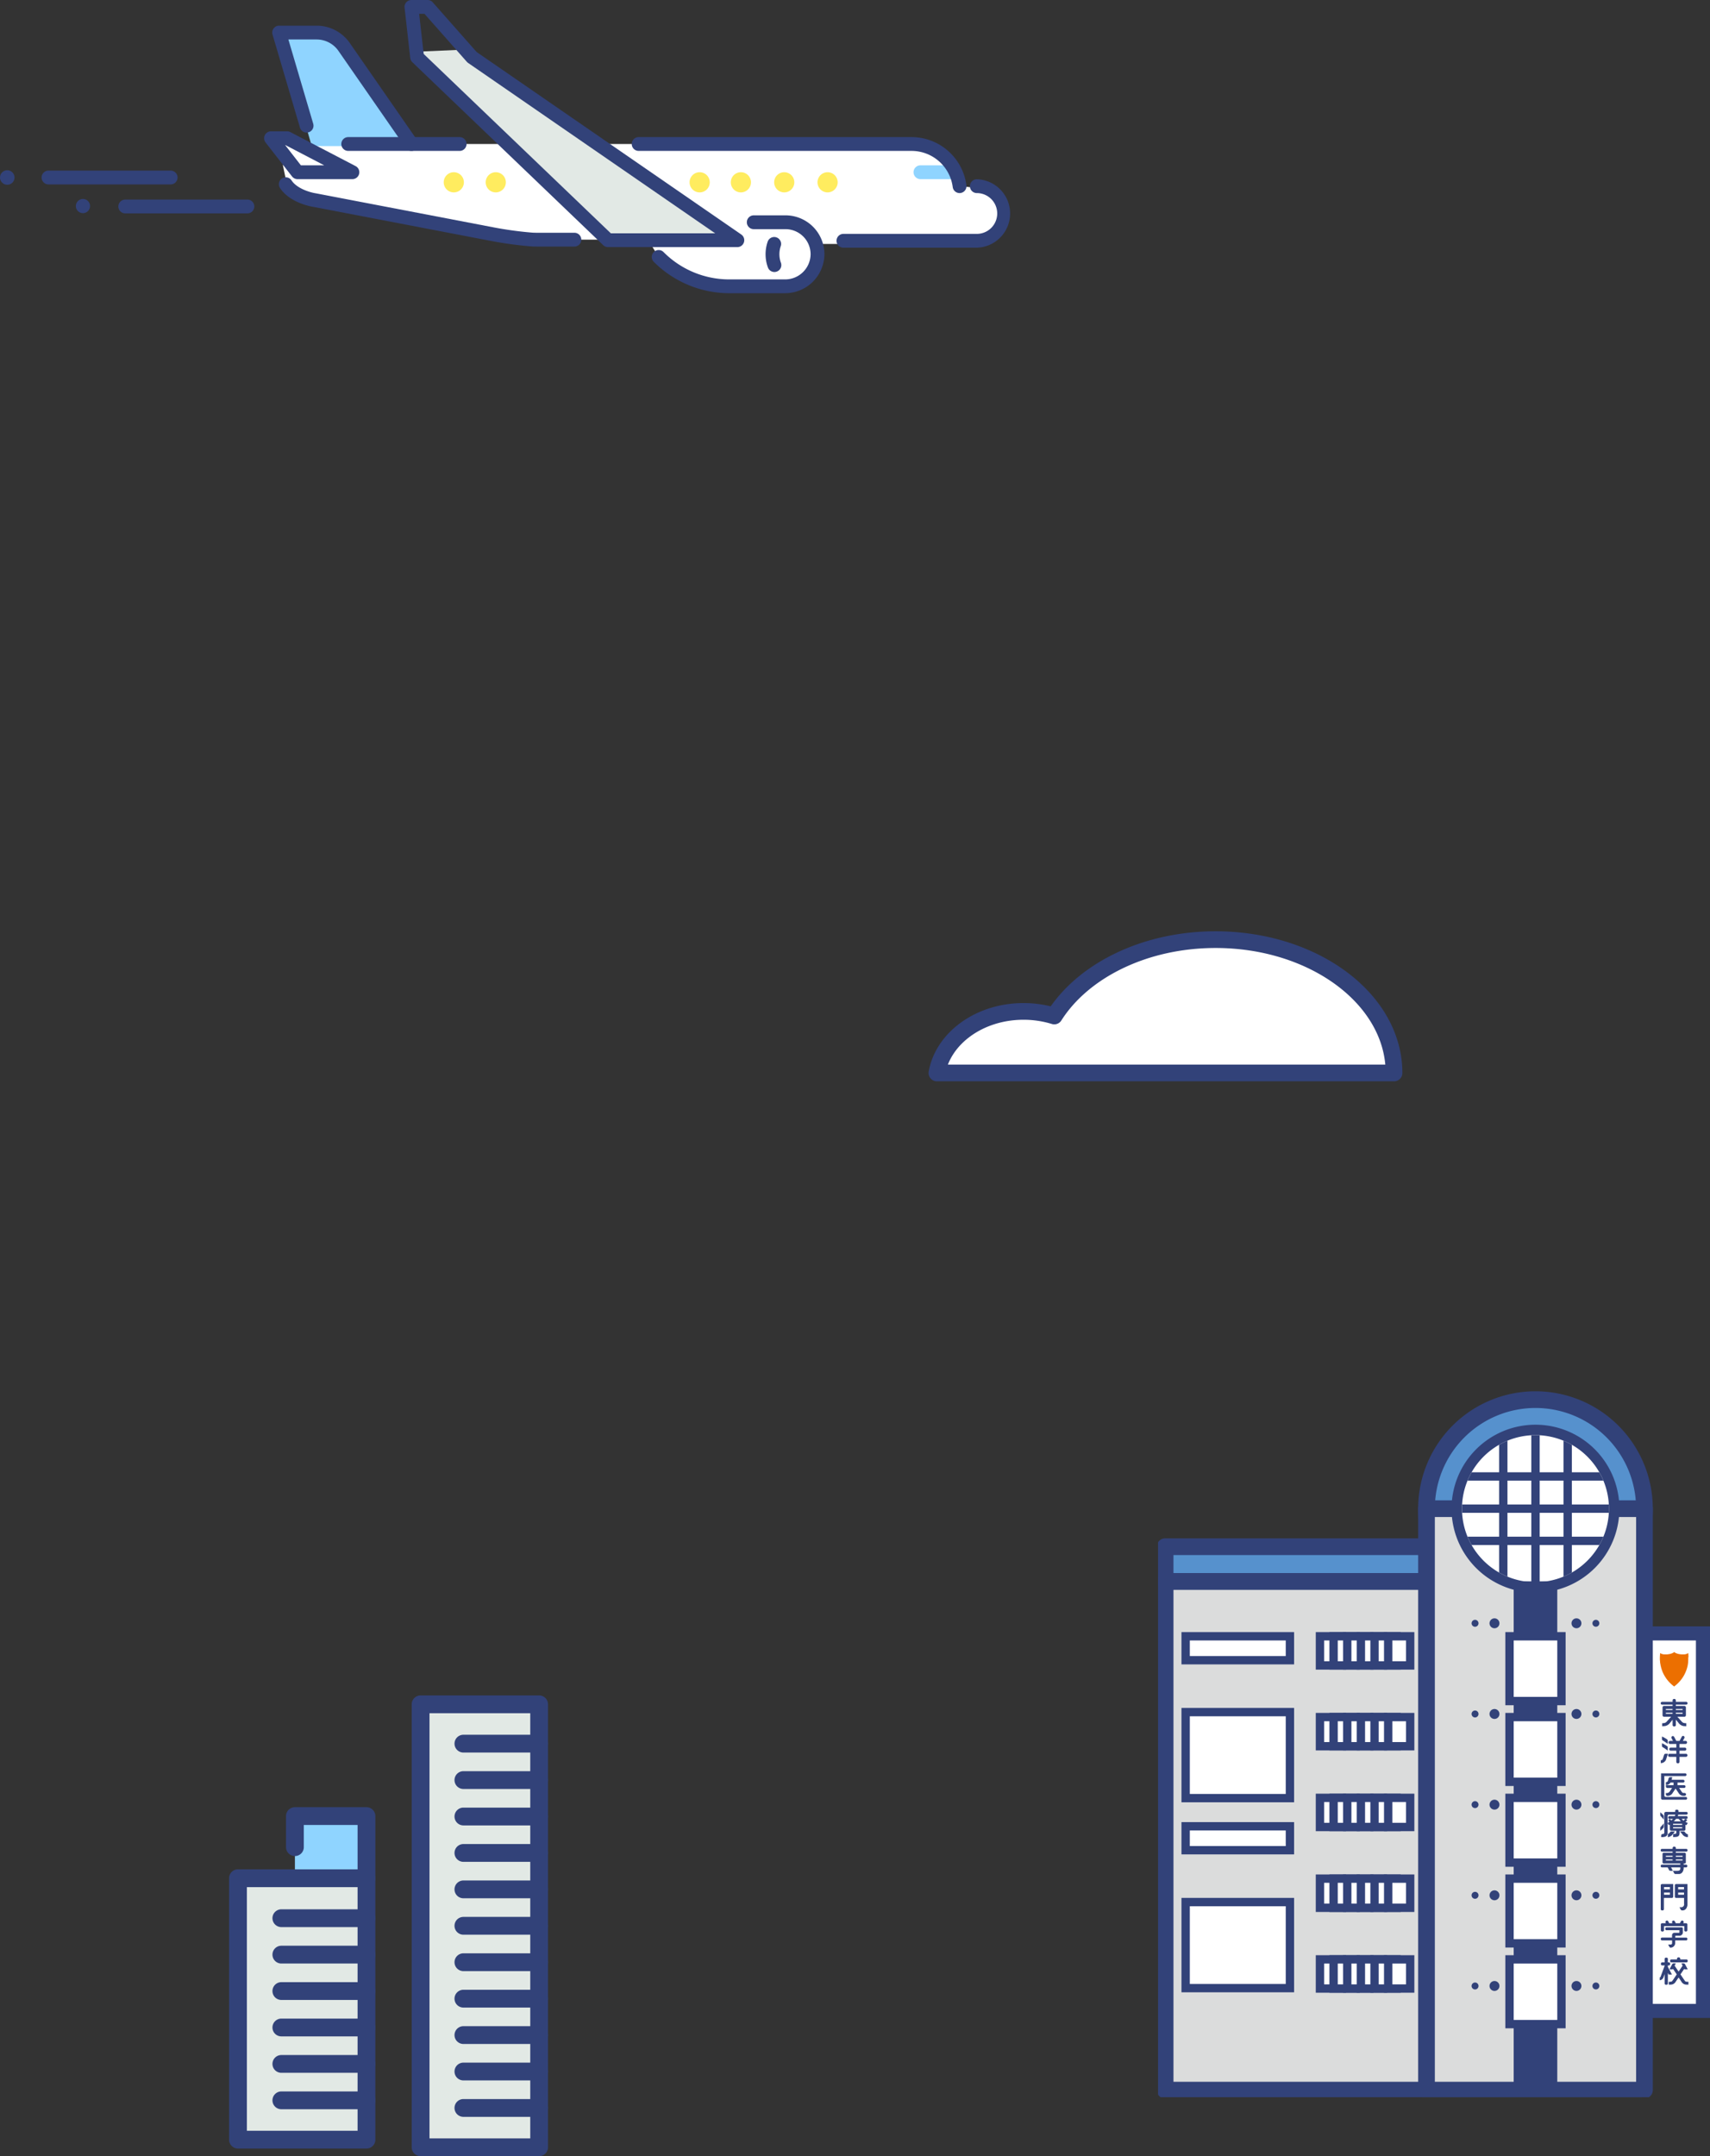 <svg xmlns="http://www.w3.org/2000/svg" xmlns:xlink="http://www.w3.org/1999/xlink" width="409.806" height="516.558" viewBox="0 0 409.806 516.558"><rect x="0" y="0" width="409.806" height="516.558" fill="#333333" stroke="none"/><defs><clipPath id="a"><rect width="242.294" height="70.242" fill="none"/></clipPath><clipPath id="b"><rect width="76.436" height="110.376" fill="none"/></clipPath><clipPath id="c"><rect width="132.269" height="174.876" fill="none"/></clipPath><clipPath id="e"><path d="M86.262,36.879a17.612,17.612,0,1,0,17.611-17.613A17.608,17.608,0,0,0,86.262,36.879" transform="translate(-86.262 -19.266)" fill="none"/></clipPath></defs><g transform="translate(-282.464 -13138.131)"><g transform="translate(282.464 13138.131)"><path d="M180.812,46.124H137.148l-5.113.823-3.3,4.228,1.046,5.051,4.827,2.966,49.381,9.05,8.892.794h14.072l-13.6-12.81Z" transform="translate(-60.945 -11.625)" fill="#fff"/><path d="M224.191,37.635H201.1l-7.925-27.19,11.477.137,4.782,2.6,5.875,10.385Z" transform="translate(-126.383 -2.633)" fill="#8fd4ff"/><path d="M219.069,44.872l11.3,6.71-9.484.454-4.591-6.912Z" transform="translate(-149.854 -11.31)" fill="#fff" fill-rule="evenodd"/><g transform="translate(0 0)"><g clip-path="url(#a)"><path d="M244.1,67.233h29.271a1.655,1.655,0,0,0,0-3.31H244.1a1.655,1.655,0,1,0,0,3.31" transform="translate(-214.078 -16.111)" fill="#324279"/><path d="M295.1,65.429a1.7,1.7,0,1,0,1.7-1.7,1.7,1.7,0,0,0-1.7,1.7" transform="translate(-276.919 -16.063)" fill="#324279" fill-rule="evenodd"/><path d="M268.7,57.954h29.271a1.655,1.655,0,1,0,0-3.31H268.7a1.655,1.655,0,0,0,0,3.31" transform="translate(-257.074 -13.773)" fill="#324279"/><path d="M319.3,56.272a1.737,1.737,0,1,0,1.738-1.738,1.737,1.737,0,0,0-1.738,1.738" transform="translate(-319.296 -13.745)" fill="#324279" fill-rule="evenodd"/><path d="M102.127,15.848l58.859,41.575,4.128,4.119c-1.058.116-29.134,0-29.134,0L90.35,18.1l-.567-1.717Z" transform="translate(10.027 -3.994)" fill="#e2e9e5"/><path d="M75.584,46.125H2.5L29.076,65.054H47.993l3.862,2.232,1.718,2.779H89.137l7.12-1.616,2.231-5.984-3.042-5.527-7.421-.712-1.4-4.282-3.254-3.812Z" transform="translate(141.936 -11.625)" fill="#fff"/><path d="M77.762,69.765H95.2l5.542,2.675,2.022,3.583-.35,5.945-4.2,4.2H78.681L68.4,82.385l-3.288-3.248-2.562-4.107,19.849.1Z" transform="translate(92.741 -17.584)" fill="#fff"/><path d="M69.434,57.58a2.416,2.416,0,1,0,2.416-2.416,2.416,2.416,0,0,0-2.416,2.416" transform="translate(116.095 -13.904)" fill="#ffec5f"/><path d="M83.323,57.58a2.416,2.416,0,1,0,2.416-2.416,2.416,2.416,0,0,0-2.416,2.416" transform="translate(91.817 -13.904)" fill="#ffec5f"/><path d="M55.545,57.58a2.416,2.416,0,1,0,2.416-2.416,2.416,2.416,0,0,0-2.416,2.416" transform="translate(140.372 -13.904)" fill="#ffec5f"/><path d="M96.534,57.58a2.416,2.416,0,1,0,2.416-2.416,2.415,2.415,0,0,0-2.416,2.416" transform="translate(68.726 -13.904)" fill="#ffec5f"/><path d="M161.862,57.58a2.416,2.416,0,1,0,2.416-2.416,2.416,2.416,0,0,0-2.416,2.416" transform="translate(-45.466 -13.904)" fill="#ffec5f"/><path d="M175.309,57.58a2.416,2.416,0,1,0,2.416-2.416,2.416,2.416,0,0,0-2.416,2.416" transform="translate(-68.97 -13.904)" fill="#ffec5f"/><path d="M18.444,56.261h7.492a1.655,1.655,0,1,0,0-3.31H18.444a1.655,1.655,0,1,0,0,3.31" transform="translate(202.145 -13.346)" fill="#8fd4ff"/><path d="M223.261,38.226a1.656,1.656,0,0,0,1.358-2.6L208.491,12.38a9.682,9.682,0,0,0-7.952-4.162h-8.981a1.654,1.654,0,0,0-1.587,2.123l6.578,22.309a1.655,1.655,0,1,0,3.175-.936l-5.951-20.185h6.767a6.37,6.37,0,0,1,5.233,2.738L221.9,37.514a1.653,1.653,0,0,0,1.361.712" transform="translate(-124.66 -2.071)" fill="#324279"/><path d="M78.425,87.625h13.3a9.422,9.422,0,0,0,9.441-9.2,9.327,9.327,0,0,0-9.327-9.451H84.23a1.655,1.655,0,1,0,0,3.31h7.607a6.016,6.016,0,0,1,6.017,6.1,6.1,6.1,0,0,1-6.131,5.937h-13.3a22.209,22.209,0,0,1-15.807-6.548,1.655,1.655,0,0,0-2.341,2.341,25.669,25.669,0,0,0,18.148,7.517" transform="translate(96.407 -17.383)" fill="#324279"/><path d="M75.713,84.3a1.656,1.656,0,0,0,1.554-2.226,5.885,5.885,0,0,1-.358-1.949,6.016,6.016,0,0,1,.319-2.022,1.655,1.655,0,0,0-3.134-1.067,9.308,9.308,0,0,0-.5,3.132,9.174,9.174,0,0,0,.559,3.046A1.657,1.657,0,0,0,75.713,84.3" transform="translate(109.878 -19.134)" fill="#324279"/><path d="M1.655,73.813H33.624a8.2,8.2,0,0,0,0-16.394,1.655,1.655,0,1,0,0,3.31,4.887,4.887,0,0,1,0,9.774H1.655a1.655,1.655,0,0,0,0,3.31" transform="translate(200.474 -14.472)" fill="#324279"/><path d="M92.836,57.324a1.717,1.717,0,0,0,.213-.013,1.656,1.656,0,0,0,1.431-1.853A13.271,13.271,0,0,0,81.34,43.911H15.931a1.655,1.655,0,1,0,0,3.31H81.34A9.953,9.953,0,0,1,91.2,55.88a1.655,1.655,0,0,0,1.64,1.444" transform="translate(137.123 -11.067)" fill="#324279"/><path d="M199.474,73.376h9.055a1.655,1.655,0,0,0,0-3.31h-9.055c-.476,0-.915-.018-1.342-.055a88.365,88.365,0,0,1-9.025-1.248l-42.546-8.148-.073-.012c-1.152-.174-4.438-1.07-5.756-3.1a1.655,1.655,0,0,0-2.777,1.8c2.325,3.583,7.453,4.479,8.014,4.567l42.515,8.142a91.644,91.644,0,0,0,9.364,1.295c.521.045,1.053.067,1.625.067" transform="translate(-70.874 -14.303)" fill="#324279"/><path d="M176.105,47.221h26.7a1.655,1.655,0,0,0,0-3.31h-26.7a1.655,1.655,0,1,0,0,3.31" transform="translate(-92.652 -11.067)" fill="#324279"/><path d="M216.813,53.517h13.155a1.656,1.656,0,0,0,.765-3.123L215.1,42.25a1.653,1.653,0,0,0-.765-.188h-3.869a1.655,1.655,0,0,0-1.306,2.672l6.344,8.145a1.655,1.655,0,0,0,1.306.638m6.4-3.31h-5.588l-3.765-4.834h.076Z" transform="translate(-145.512 -10.601)" fill="#324279"/><path d="M134.248,59.2h30.989a1.655,1.655,0,0,0,.939-3.018L102.749,12.456,92.239.559A1.654,1.654,0,0,0,91,0h-3.87a1.655,1.655,0,0,0-1.645,1.841L86.843,13.89a1.654,1.654,0,0,0,.5,1.01L133.1,58.743a1.655,1.655,0,0,0,1.145.46m25.672-3.31H134.913L90.065,12.923,88.982,3.31h1.271L100.4,14.8a1.676,1.676,0,0,0,.3.267Z" transform="translate(11.471 0)" fill="#324279"/></g></g></g><path d="M112.545,34.943C112.545,17.3,93.4,3,69.789,3,52.712,3,37.98,10.481,31.128,21.294a24.967,24.967,0,0,0-7.371-1.1C13.213,20.195,4.488,26.6,3,34.943Z" transform="translate(504 13360.244)" fill="#fff" stroke="#324279" stroke-linejoin="round" stroke-width="4"/><g transform="translate(337.365 13544.313)"><path d="M66.019,2.61H93.361v106.4H64.95Z" transform="translate(-19.056 -0.766)" fill="#e2e9e5" fill-rule="evenodd"/><g clip-path="url(#b)"><path d="M92.476,110.376H64.065a2.131,2.131,0,0,1-2.13-2.131V2.13A2.131,2.131,0,0,1,64.065,0H92.476a2.131,2.131,0,0,1,2.131,2.13V108.245a2.131,2.131,0,0,1-2.131,2.131M66.2,106.114H90.346V4.262H66.2Z" transform="translate(-18.171)" fill="#324279"/><path d="M96.738,17.591H78.588a2.131,2.131,0,0,1,0-4.262H96.738a2.131,2.131,0,1,1,0,4.262" transform="translate(-22.432 -3.911)" fill="#324279"/><path d="M96.738,29.942H78.588a2.131,2.131,0,0,1,0-4.262H96.738a2.131,2.131,0,1,1,0,4.262" transform="translate(-22.432 -7.534)" fill="#324279"/><path d="M96.738,42.294H78.588a2.131,2.131,0,0,1,0-4.262H96.738a2.131,2.131,0,1,1,0,4.262" transform="translate(-22.432 -11.158)" fill="#324279"/><path d="M96.738,54.646H78.588a2.131,2.131,0,0,1,0-4.262H96.738a2.131,2.131,0,1,1,0,4.262" transform="translate(-22.432 -14.782)" fill="#324279"/><path d="M96.738,67H78.588a2.131,2.131,0,0,1,0-4.262H96.738a2.131,2.131,0,1,1,0,4.262" transform="translate(-22.432 -18.406)" fill="#324279"/><path d="M96.738,79.349H78.588a2.131,2.131,0,0,1,0-4.262H96.738a2.131,2.131,0,1,1,0,4.262" transform="translate(-22.432 -22.03)" fill="#324279"/><path d="M96.738,91.7H78.588a2.131,2.131,0,0,1,0-4.262H96.738a2.131,2.131,0,1,1,0,4.262" transform="translate(-22.432 -25.654)" fill="#324279"/><path d="M96.738,104.052H78.588a2.131,2.131,0,0,1,0-4.262H96.738a2.131,2.131,0,1,1,0,4.262" transform="translate(-22.432 -29.277)" fill="#324279"/><path d="M96.738,116.4H78.588a2.131,2.131,0,0,1,0-4.262H96.738a2.131,2.131,0,1,1,0,4.262" transform="translate(-22.432 -32.901)" fill="#324279"/><path d="M96.738,128.756H78.588a2.131,2.131,0,0,1,0-4.262H96.738a2.131,2.131,0,1,1,0,4.262" transform="translate(-22.432 -36.525)" fill="#324279"/><path d="M96.738,141.107H78.588a2.131,2.131,0,0,1,0-4.262H96.738a2.131,2.131,0,1,1,0,4.262" transform="translate(-22.432 -40.149)" fill="#324279"/><path d="M3.822,63.114H33.81V124.94H3.015Z" transform="translate(-0.885 -18.517)" fill="#e2e9e5" fill-rule="evenodd"/><path d="M22.326,40.908V55.792H39.475s.614-14.884,0-14.884Z" transform="translate(-6.55 -12.002)" fill="#8fd4ff" fill-rule="evenodd"/><path d="M32.926,125.852H2.131A2.131,2.131,0,0,1,0,123.721V61.087a2.131,2.131,0,0,1,2.131-2.13H32.926a2.131,2.131,0,0,1,2.13,2.13v62.633a2.131,2.131,0,0,1-2.13,2.131M4.262,121.59H30.795V63.219H4.262Z" transform="translate(0 -17.297)" fill="#324279"/><path d="M37.24,76.771h-20.4a2.131,2.131,0,1,1,0-4.262h20.4a2.131,2.131,0,1,1,0,4.262" transform="translate(-4.314 -21.273)" fill="#324279"/><path d="M37.24,89.123h-20.4a2.131,2.131,0,1,1,0-4.262h20.4a2.131,2.131,0,1,1,0,4.262" transform="translate(-4.314 -24.897)" fill="#324279"/><path d="M37.24,101.474h-20.4a2.131,2.131,0,1,1,0-4.262h20.4a2.131,2.131,0,1,1,0,4.262" transform="translate(-4.314 -28.521)" fill="#324279"/><path d="M37.24,113.826h-20.4a2.131,2.131,0,1,1,0-4.262h20.4a2.131,2.131,0,1,1,0,4.262" transform="translate(-4.314 -32.145)" fill="#324279"/><path d="M37.24,126.178h-20.4a2.131,2.131,0,1,1,0-4.262h20.4a2.131,2.131,0,1,1,0,4.262" transform="translate(-4.314 -35.769)" fill="#324279"/><path d="M37.24,138.529h-20.4a2.131,2.131,0,1,1,0-4.262h20.4a2.131,2.131,0,1,1,0,4.262" transform="translate(-4.314 -39.393)" fill="#324279"/><path d="M38.592,57.038a2.131,2.131,0,0,1-2.131-2.131V42.154H23.573v5.311a2.131,2.131,0,1,1-4.262,0V40.023a2.131,2.131,0,0,1,2.131-2.131H38.592a2.131,2.131,0,0,1,2.131,2.131V54.907a2.131,2.131,0,0,1-2.131,2.131" transform="translate(-5.666 -11.117)" fill="#324279"/></g></g><g transform="translate(560 13465.688)"><rect width="14.673" height="90.443" transform="translate(115.907 63.765)" fill="#fff"/><path d="M138.661,76.9h11.3v87.066h-11.3Zm11.3-3.378H135.284v93.821h18.05V73.524Z" transform="translate(-21.064 -11.448)" fill="#324279"/><rect width="113.185" height="121.893" transform="translate(1.689 51.294)" fill="#dbdcdc"/><g clip-path="url(#c)"><rect width="113.185" height="121.893" transform="translate(1.689 51.294)" fill="none" stroke="#324279" stroke-linejoin="round" stroke-width="4"/></g><rect width="113.185" height="8.303" transform="translate(1.689 42.992)" fill="#5691cd"/><g clip-path="url(#c)"><rect width="113.185" height="8.303" transform="translate(1.689 42.992)" fill="none" stroke="#324279" stroke-linejoin="round" stroke-width="4"/><path d="M128.424,35.309A26.116,26.116,0,1,1,102.3,9.189a26.12,26.12,0,0,1,26.12,26.12" transform="translate(-11.863 -1.431)" fill="#5691cd"/><path d="M128.424,35.309A26.116,26.116,0,1,1,102.3,9.189,26.12,26.12,0,0,1,128.424,35.309Z" transform="translate(-11.863 -1.431)" fill="none" stroke="#324279" stroke-linejoin="round" stroke-width="4"/><rect width="52.232" height="139.309" transform="translate(64.329 33.878)" fill="#dbdcdc"/><rect width="52.232" height="139.309" transform="translate(64.329 33.878)" fill="none" stroke="#324279" stroke-linejoin="round" stroke-width="4"/><path d="M121.485,36.878a17.612,17.612,0,1,1-17.612-17.612,17.608,17.608,0,0,1,17.612,17.612" transform="translate(-13.431 -3)" fill="#d61619"/><path d="M121.485,36.878a17.612,17.612,0,1,1-17.612-17.612A17.608,17.608,0,0,1,121.485,36.878Z" transform="translate(-13.431 -3)" fill="none" stroke="#324279" stroke-linejoin="round" stroke-width="5"/><path d="M121.485,36.878a17.612,17.612,0,1,1-17.612-17.612,17.608,17.608,0,0,1,17.612,17.612" transform="translate(-13.431 -3)" fill="#fff"/></g><g transform="translate(72.831 16.266)"><g clip-path="url(#e)"><line y2="67.752" transform="translate(9.898 -16.266)" fill="#d61619"/><line y2="67.752" transform="translate(9.898 -16.266)" fill="none" stroke="#324279" stroke-miterlimit="10" stroke-width="2"/><line y2="67.752" transform="translate(17.614 -16.266)" fill="#d61619"/><line y2="67.752" transform="translate(17.614 -16.266)" fill="none" stroke="#324279" stroke-miterlimit="10" stroke-width="2"/><line y2="67.752" transform="translate(25.332 -16.266)" fill="#d61619"/><line y2="67.752" transform="translate(25.332 -16.266)" fill="none" stroke="#324279" stroke-miterlimit="10" stroke-width="2"/><line x2="67.751" transform="translate(-16.262 25.329)" fill="#d61619"/><line x2="67.751" transform="translate(-16.262 25.329)" fill="none" stroke="#324279" stroke-miterlimit="10" stroke-width="2"/><line x2="67.751" transform="translate(-16.262 17.612)" fill="#d61619"/><line x2="67.751" transform="translate(-16.262 17.612)" fill="none" stroke="#324279" stroke-miterlimit="10" stroke-width="2"/><line x2="67.751" transform="translate(-16.262 9.895)" fill="#d61619"/><line x2="67.751" transform="translate(-16.262 9.895)" fill="none" stroke="#324279" stroke-miterlimit="10" stroke-width="2"/></g></g><g clip-path="url(#c)"><rect width="10.446" height="121.893" transform="translate(85.221 51.294)" fill="#324279"/><rect width="10.446" height="13.52" transform="translate(85.221 65.453)" fill="none" stroke="#324279" stroke-miterlimit="10" stroke-width="4"/><rect width="10.446" height="13.52" transform="translate(85.221 65.453)" fill="#fff"/><rect width="10.446" height="13.511" transform="translate(85.221 84.809)" fill="none" stroke="#324279" stroke-miterlimit="10" stroke-width="4"/><rect width="10.446" height="13.511" transform="translate(85.221 84.809)" fill="#fff"/><rect width="10.446" height="13.514" transform="translate(85.221 104.159)" fill="none" stroke="#324279" stroke-miterlimit="10" stroke-width="4"/><rect width="10.446" height="13.514" transform="translate(85.221 104.159)" fill="#fff"/><rect width="10.446" height="13.511" transform="translate(85.221 123.512)" fill="none" stroke="#324279" stroke-miterlimit="10" stroke-width="4"/><rect width="10.446" height="13.511" transform="translate(85.221 123.512)" fill="#fff"/><rect width="10.446" height="13.514" transform="translate(85.221 142.857)" fill="none" stroke="#324279" stroke-miterlimit="10" stroke-width="4"/><rect width="10.446" height="13.514" transform="translate(85.221 142.857)" fill="#fff"/><rect width="3.268" height="4.99" transform="translate(39.792 65.453)" fill="none" stroke="#324279" stroke-miterlimit="10" stroke-width="4"/><rect width="3.268" height="4.99" transform="translate(39.792 65.453)" fill="#fff"/><rect width="3.274" height="4.99" transform="translate(43.06 65.453)" fill="none" stroke="#324279" stroke-miterlimit="10" stroke-width="4"/><rect width="3.274" height="4.99" transform="translate(43.06 65.453)" fill="#fff"/><rect width="3.27" height="4.99" transform="translate(46.334 65.453)" fill="none" stroke="#324279" stroke-miterlimit="10" stroke-width="4"/><rect width="3.27" height="4.99" transform="translate(46.334 65.453)" fill="#fff"/><rect width="3.268" height="4.99" transform="translate(49.604 65.453)" fill="none" stroke="#324279" stroke-miterlimit="10" stroke-width="4"/><rect width="3.268" height="4.99" transform="translate(49.604 65.453)" fill="#fff"/><rect width="3.275" height="4.99" transform="translate(52.873 65.453)" fill="none" stroke="#324279" stroke-miterlimit="10" stroke-width="4"/><rect width="3.275" height="4.99" transform="translate(52.873 65.453)" fill="#fff"/><rect width="3.268" height="4.99" transform="translate(56.148 65.453)" fill="none" stroke="#324279" stroke-miterlimit="10" stroke-width="4"/><rect width="3.268" height="4.99" transform="translate(56.148 65.453)" fill="#fff"/><rect width="3.268" height="4.987" transform="translate(39.792 84.809)" fill="none" stroke="#324279" stroke-miterlimit="10" stroke-width="4"/><rect width="3.268" height="4.987" transform="translate(39.792 84.809)" fill="#fff"/><rect width="3.274" height="4.987" transform="translate(43.06 84.809)" fill="none" stroke="#324279" stroke-miterlimit="10" stroke-width="4"/><rect width="3.274" height="4.987" transform="translate(43.06 84.809)" fill="#fff"/><rect width="3.27" height="4.987" transform="translate(46.334 84.809)" fill="none" stroke="#324279" stroke-miterlimit="10" stroke-width="4"/><rect width="3.27" height="4.987" transform="translate(46.334 84.809)" fill="#fff"/><rect width="3.268" height="4.987" transform="translate(49.604 84.809)" fill="none" stroke="#324279" stroke-miterlimit="10" stroke-width="4"/><rect width="3.268" height="4.987" transform="translate(49.604 84.809)" fill="#fff"/><rect width="3.275" height="4.987" transform="translate(52.873 84.809)" fill="none" stroke="#324279" stroke-miterlimit="10" stroke-width="4"/><rect width="3.275" height="4.987" transform="translate(52.873 84.809)" fill="#fff"/><rect width="3.268" height="4.987" transform="translate(56.148 84.809)" fill="none" stroke="#324279" stroke-miterlimit="10" stroke-width="4"/><rect width="3.268" height="4.987" transform="translate(56.148 84.809)" fill="#fff"/><rect width="3.268" height="4.984" transform="translate(39.792 104.159)" fill="none" stroke="#324279" stroke-miterlimit="10" stroke-width="4"/><rect width="3.268" height="4.984" transform="translate(39.792 104.159)" fill="#fff"/><rect width="3.274" height="4.984" transform="translate(43.06 104.159)" fill="none" stroke="#324279" stroke-miterlimit="10" stroke-width="4"/><rect width="3.274" height="4.984" transform="translate(43.06 104.159)" fill="#fff"/><rect width="3.27" height="4.984" transform="translate(46.334 104.159)" fill="none" stroke="#324279" stroke-miterlimit="10" stroke-width="4"/><rect width="3.27" height="4.984" transform="translate(46.334 104.159)" fill="#fff"/><rect width="3.268" height="4.984" transform="translate(49.604 104.159)" fill="none" stroke="#324279" stroke-miterlimit="10" stroke-width="4"/><rect width="3.268" height="4.984" transform="translate(49.604 104.159)" fill="#fff"/><rect width="3.275" height="4.984" transform="translate(52.873 104.159)" fill="none" stroke="#324279" stroke-miterlimit="10" stroke-width="4"/><rect width="3.275" height="4.984" transform="translate(52.873 104.159)" fill="#fff"/><rect width="3.268" height="4.984" transform="translate(56.148 104.159)" fill="none" stroke="#324279" stroke-miterlimit="10" stroke-width="4"/><rect width="3.268" height="4.984" transform="translate(56.148 104.159)" fill="#fff"/><rect width="3.268" height="4.986" transform="translate(39.792 123.513)" fill="none" stroke="#324279" stroke-miterlimit="10" stroke-width="4"/><rect width="3.268" height="4.986" transform="translate(39.792 123.513)" fill="#fff"/><rect width="3.274" height="4.986" transform="translate(43.06 123.513)" fill="none" stroke="#324279" stroke-miterlimit="10" stroke-width="4"/><rect width="3.274" height="4.986" transform="translate(43.06 123.513)" fill="#fff"/><rect width="3.27" height="4.986" transform="translate(46.334 123.513)" fill="none" stroke="#324279" stroke-miterlimit="10" stroke-width="4"/><rect width="3.27" height="4.986" transform="translate(46.334 123.513)" fill="#fff"/><rect width="3.268" height="4.986" transform="translate(49.604 123.513)" fill="none" stroke="#324279" stroke-miterlimit="10" stroke-width="4"/><rect width="3.268" height="4.986" transform="translate(49.604 123.513)" fill="#fff"/><rect width="3.275" height="4.986" transform="translate(52.873 123.513)" fill="none" stroke="#324279" stroke-miterlimit="10" stroke-width="4"/><rect width="3.275" height="4.986" transform="translate(52.873 123.513)" fill="#fff"/><rect width="3.268" height="4.986" transform="translate(56.148 123.513)" fill="none" stroke="#324279" stroke-miterlimit="10" stroke-width="4"/><rect width="3.268" height="4.986" transform="translate(56.148 123.513)" fill="#fff"/><rect width="3.268" height="4.99" transform="translate(39.792 142.856)" fill="none" stroke="#324279" stroke-miterlimit="10" stroke-width="4"/><rect width="3.268" height="4.99" transform="translate(39.792 142.856)" fill="#fff"/><rect width="3.274" height="4.99" transform="translate(43.06 142.856)" fill="none" stroke="#324279" stroke-miterlimit="10" stroke-width="4"/><rect width="3.274" height="4.99" transform="translate(43.06 142.856)" fill="#fff"/><rect width="3.27" height="4.99" transform="translate(46.334 142.856)" fill="none" stroke="#324279" stroke-miterlimit="10" stroke-width="4"/><rect width="3.27" height="4.99" transform="translate(46.334 142.856)" fill="#fff"/><rect width="3.268" height="4.99" transform="translate(49.604 142.856)" fill="none" stroke="#324279" stroke-miterlimit="10" stroke-width="4"/><rect width="3.268" height="4.99" transform="translate(49.604 142.856)" fill="#fff"/><rect width="3.275" height="4.99" transform="translate(52.873 142.856)" fill="none" stroke="#324279" stroke-miterlimit="10" stroke-width="4"/><rect width="3.275" height="4.99" transform="translate(52.873 142.856)" fill="#fff"/><rect width="3.268" height="4.99" transform="translate(56.148 142.856)" fill="none" stroke="#324279" stroke-miterlimit="10" stroke-width="4"/><rect width="3.268" height="4.99" transform="translate(56.148 142.856)" fill="#fff"/><rect width="22.99" height="3.734" transform="translate(7.607 65.453)" fill="none" stroke="#324279" stroke-miterlimit="10" stroke-width="4"/><rect width="22.99" height="3.734" transform="translate(7.607 65.453)" fill="#fff"/><rect width="22.99" height="18.605" transform="translate(7.607 83.62)" fill="none" stroke="#324279" stroke-miterlimit="10" stroke-width="4"/><rect width="22.99" height="18.605" transform="translate(7.607 83.62)" fill="#fff"/><rect width="22.99" height="3.731" transform="translate(7.607 110.973)" fill="none" stroke="#324279" stroke-miterlimit="10" stroke-width="4"/><rect width="22.99" height="3.731" transform="translate(7.607 110.973)" fill="#fff"/><rect width="22.99" height="18.616" transform="translate(7.607 129.127)" fill="none" stroke="#324279" stroke-miterlimit="10" stroke-width="4"/><rect width="22.99" height="18.616" transform="translate(7.607 129.127)" fill="#fff"/><path d="M146.3,97.412h1.613v.252H146.3Zm0-.886h1.613v.247H146.3Zm-.789.247h-1.6v-.247h1.6Zm0,.892h-1.6v-.252h1.6Zm3.228-2.845H146.3v-.353a.349.349,0,0,0-.352-.348h-.081a.351.351,0,0,0-.35.348v.353h-2.491a.332.332,0,1,0,0,.662h2.491V95.8h-2.055a.354.354,0,0,0-.352.354v1.881a.35.35,0,0,0,.352.342h1.715l-1.036,1.135a.955.955,0,0,1-.649.384c-.175.014-.2.028-.336.036h-.129v.718h.187a.22.22,0,0,0,.073-.014c.121,0,.275-.012.359-.017a1.894,1.894,0,0,0,1.241-.749l.632-.776v1.264a.353.353,0,0,0,.35.353h.081a.352.352,0,0,0,.352-.353V99.082l.652.79a1.858,1.858,0,0,0,1.234.749c.086.005.235.014.359.017a.222.222,0,0,0,.074.014h.182v-.718h-.125c-.132-.008-.16-.022-.337-.036a.95.95,0,0,1-.65-.384l-1.033-1.135h1.7a.349.349,0,0,0,.352-.342V96.156a.353.353,0,0,0-.352-.354H146.3v-.322h2.444a.332.332,0,1,0,0-.662" transform="translate(-22.214 -14.655)" fill="#324279"/><path d="M149.049,108.893h-1.543v-.748h1.28a.351.351,0,0,0,.351-.348v-.028a.349.349,0,0,0-.351-.348h-1.28v-.886h1.45a.351.351,0,0,0,.353-.353v-.025a.355.355,0,0,0-.353-.356h-.649l.361-.679a.354.354,0,0,0-.149-.476.35.35,0,0,0-.47.155l-.532,1h-.781l-.523-.967a.35.35,0,0,0-.473-.149.357.357,0,0,0-.149.476l.346.639h-.713a.355.355,0,0,0-.352.356v.025a.352.352,0,0,0,.352.353h1.51v.886h-1.339a.353.353,0,0,0-.35.348v.028a.355.355,0,0,0,.35.348h1.339v.748h-1.618a.348.348,0,0,0-.35.348v.028a.357.357,0,0,0,.35.356h1.618v1.2a.348.348,0,0,0,.35.344h.07a.353.353,0,0,0,.353-.344v-1.2h1.543a.359.359,0,0,0,.351-.356v-.028a.35.35,0,0,0-.351-.348" transform="translate(-22.54 -16.288)" fill="#324279"/><path d="M143.5,109.9l-.006.005-.3.94c-.106.3-.215.361-.438.37-.086.008.03.017-.064.023v.673c.028,0,.192,0,.211-.009a1.386,1.386,0,0,0,1-.708l.506-1.514H143.8a.336.336,0,0,0-.3.221" transform="translate(-22.217 -17.078)" fill="#324279"/><path d="M143.172,105.7a11.164,11.164,0,0,1,1.239.852v-.787a.353.353,0,0,0-.157-.289l0-.006a7.65,7.65,0,0,0-1.229-.692v.639a.352.352,0,0,0,.151.283" transform="translate(-22.269 -16.315)" fill="#324279"/><path d="M143.172,107.613a9.718,9.718,0,0,1,1.239.849v-.793a.344.344,0,0,0-.157-.284l0,0a7.681,7.681,0,0,0-1.229-.7v.639a.362.362,0,0,0,.151.289" transform="translate(-22.269 -16.611)" fill="#324279"/><path d="M148.673,120.886h-4.764a.354.354,0,0,1-.355-.342v-4.67l4.973.008a.331.331,0,1,0,0-.661h-5.759l0,5.973a.358.358,0,0,0,.351.35l5.55,0a.331.331,0,1,0,0-.661" transform="translate(-22.229 -17.94)" fill="#324279"/><path d="M145.07,119.729a.853.853,0,0,1-.879.373.224.224,0,0,1-.045,0v.328c0,.005,0,.005,0,.016a.352.352,0,0,0,.354.35h.007c.117,0,.22,0,.268-.008a1.393,1.393,0,0,0,1-.721l.694-1.02.691,1.02a1.409,1.409,0,0,0,1,.721c.063.005.45.005.46.005a.347.347,0,1,0,0-.695c-.014,0-.076,0-.089,0-.22-.012-.358.081-.662-.373l-.558-.83h1.186a.33.33,0,1,0,0-.659h-1.57V117.6h1.332a.33.33,0,1,0,0-.659H145.51l.18-.631h-.563a.341.341,0,0,0-.3.221l-.007.006-.178.591c-.107.292-.214.353-.437.373-.088,0,.034.011-.06.014v.675c.017-.005.182-.005.209-.005a1.328,1.328,0,0,0,.914-.586h.71v.642H144.15v.331a.347.347,0,0,0,.357.328h1.122Z" transform="translate(-22.444 -18.11)" fill="#324279"/><path d="M143.385,128.049v-.782a.439.439,0,0,0-.093-.292v0a4.6,4.6,0,0,0-.74-.692v.633a.453.453,0,0,0,.094.286,7.862,7.862,0,0,1,.739.849" transform="translate(-22.196 -19.662)" fill="#324279"/><path d="M143.293,130.5v-.008a.421.421,0,0,0,.093-.286v-.79a7.053,7.053,0,0,1-.739.852.465.465,0,0,0-.094.292v.636a4.51,4.51,0,0,0,.74-.695" transform="translate(-22.196 -20.15)" fill="#324279"/><path d="M149.441,132.022l-.274-.3h-1.01l.537.659h.007a1.5,1.5,0,0,0,1.342.692v-.667a.977.977,0,0,1-.6-.387" transform="translate(-23.069 -20.51)" fill="#324279"/><path d="M145.661,129.737h2.178v.274h-2.178Zm0-.816h2.178v.286h-2.178Zm.7-1.177H147a5.255,5.255,0,0,0,.54.6H145.82a4.658,4.658,0,0,0,.541-.6m2.2-.006c-.1.121-.137.157-.389.437a2.654,2.654,0,0,1-.458-.437h.847m-.307,2.854.021,0a.348.348,0,0,0,.348-.342v-1.108c.1.051.162.079.249.118l.3-.558a2.609,2.609,0,0,1-.538-.232,3.783,3.783,0,0,0,.441-.46l-.453-.263h.255a.276.276,0,0,0,.258-.295v-.073a.292.292,0,0,0-.291-.295h-2.06a1.462,1.462,0,0,0,.1-.35h1.934a.348.348,0,0,0,.349-.33.342.342,0,0,0-.349-.331v.008h-1.867v-.289l-.006.008a.3.3,0,0,0-.3-.255h-.193a.3.3,0,0,0-.29.213v.323h-1.831v-.008h-.418c-.006,0-.006.008-.013.008a.345.345,0,0,0-.349.344v4.645a.3.3,0,0,1-.295.294h-.1a.348.348,0,0,0-.35.35v.407c1.143,0,1.529-.267,1.529-1.091v-3.947a.349.349,0,0,1,.35-.35H146.2a1.854,1.854,0,0,1-.127.35h-1.287a.293.293,0,0,0-.3.295v.073a.3.3,0,0,0,.3.295h.849a2.465,2.465,0,0,1-.417.376c-.253-.261-.28-.295-.357-.362l-.386.343a2.278,2.278,0,0,1,.316.314,4.606,4.606,0,0,1-.458.322l.285.528c.062-.031.192-.124.225-.141a.175.175,0,0,0,.036-.022v1.141a.348.348,0,0,0,.352.348.039.039,0,0,1,.017,0h1.181l0,.46v0a.294.294,0,0,1-.295.295h-.455l-.008.754c1.159,0,1.542-.135,1.542-1.091l0-.42h1.044" transform="translate(-22.235 -19.548)" fill="#324279"/><path d="M145.4,131.725l-.192.208a.8.8,0,0,1-.507.381v.777a1.8,1.8,0,0,0,1.251-.8l.464-.563Z" transform="translate(-22.53 -20.51)" fill="#324279"/><path d="M147.913,138.463H146.3v-.249h1.613Zm0,.886H146.3V139.1h1.613Zm-2.392-.886h-1.61v-.249h1.61Zm0,.886h-1.61V139.1h1.61Zm3.275-2.784h-2.491v-.193a.355.355,0,0,0-.353-.348h-.083a.352.352,0,0,0-.349.348v.193h-2.556a.3.3,0,0,0-.3.291v.07a.29.29,0,0,0,.3.292h2.556v.274H143.4a.294.294,0,0,0-.295.3v1.99a.3.3,0,0,0,.295.292h3.968v.266h-4.4a.3.3,0,0,0-.3.292v.075a.293.293,0,0,0,.3.291h1.369l.344.65a.351.351,0,0,0,.3.177h.611l-.44-.827h2.213v.034c0,.252.144.794-.724.794h-1.049l.3.572c.005,0,.008,0,.012.008a.343.343,0,0,0,.309.182h.854c.866-.04,1.116-.987,1.113-1.4V141h.568a.29.29,0,0,0,.293-.291v-.075a.293.293,0,0,0-.293-.292h-.573v-.266h.26a.28.28,0,0,0,.258-.292v-1.99a.3.3,0,0,0-.3-.3h-2.1v-.274H148.8a.289.289,0,0,0,.295-.292v-.07a.294.294,0,0,0-.295-.291" transform="translate(-22.214 -21.18)" fill="#324279"/><path d="M148.877,147.915h-1.395v-.541h1.395Zm0,1.29h-1.395v-.535h1.395Zm.827.757c0-.079,0-.827,0-1.584v-1.365h0v-.367h-2.73a.294.294,0,0,0-.292.295v2.722a.294.294,0,0,0,.292.3l1.918,0v1.416a.688.688,0,0,1-.735.824h-.359l.3.574s.007,0,.007,0a.355.355,0,0,0,.286.182v0h.193c.867-.036,1.126-.99,1.12-1.4v-1.6h0" transform="translate(-22.838 -22.833)" fill="#324279"/><path d="M144.883,147.915h-1.418v-.541h1.418Zm0,1.289h-1.418v-.535h1.418Zm.051-2.559h-1.957a.3.3,0,0,0-.292.294v5.733a.294.294,0,0,0,.292.286h.171a.292.292,0,0,0,.291-.286l0-2.708,1.927,0a.3.3,0,0,0,.3-.3v-3.025h-.731v.006" transform="translate(-22.217 -22.832)" fill="#324279"/><path d="M148.77,157.648h-.7l.068-.123a.34.34,0,0,0-.144-.469.348.348,0,0,0-.474.135l-.243.457h-.982l-.241-.457a.351.351,0,0,0-.618.333l.063.123h-.779l-.237-.457a.349.349,0,0,0-.474-.135.334.334,0,0,0-.143.469l.059.123h-.917a.294.294,0,0,0-.3.291v1.385a.3.3,0,0,0,.3.294h.157a.3.3,0,0,0,.3-.294v-.987h4.858v.987a.293.293,0,0,0,.289.294h.162a.292.292,0,0,0,.287-.294v-1.385a.288.288,0,0,0-.287-.291" transform="translate(-22.221 -24.447)" fill="#324279"/><path d="M148.77,161.384h-2.591v-.325a.116.116,0,0,1,.115-.121l.879.006a.822.822,0,0,0,.821-.819l-.007-.5v-.4a.294.294,0,0,0-.3-.295h-3.622a.292.292,0,0,0-.293.295v.109a.288.288,0,0,0,.293.284l3.1,0v.507a.12.12,0,0,1-.116.115h-1.075a.584.584,0,0,0-.582.586v.55h-2.394a.294.294,0,0,0-.3.294v.1a.3.3,0,0,0,.3.295H145.4l0,.678v.006a.3.3,0,0,1-.293.3h-.637l.3.572a.353.353,0,0,0,.289.182,1.139,1.139,0,0,0,1.092-1.087v-.648h2.62a.29.29,0,0,0,.287-.295v-.1a.288.288,0,0,0-.287-.294" transform="translate(-22.221 -24.747)" fill="#324279"/><path d="M145.638,168.643h3.622a.29.29,0,0,0,.294-.291v-.112a.29.29,0,0,0-.294-.291h-1.486v-.16a.351.351,0,0,0-.352-.344h-.077a.349.349,0,0,0-.352.344v.16h-1.355a.3.3,0,0,0-.3.291v.112a.3.3,0,0,0,.3.291" transform="translate(-22.631 -26.072)" fill="#324279"/><path d="M144.343,169.739v-.35h.274a.28.28,0,0,0,.269-.291v-.14a.284.284,0,0,0-.269-.3h-.274v-.832a.294.294,0,0,0-.293-.289h-.192a.291.291,0,0,0-.29.289v.832h-.584a.3.3,0,0,0-.3.3v.14a.294.294,0,0,0,.3.291h.584v.1l-.984,2.657h0a.182.182,0,0,1-.182.1v.7a1.025,1.025,0,0,0,.894-.724l.274-.751v2.256a.288.288,0,0,0,.29.289h.192a.292.292,0,0,0,.293-.289v-2.542l.2.389h.773Z" transform="translate(-22.172 -26.086)" fill="#324279"/><path d="M149.675,173.569c-.16,0-.353-.017-.541-.031-.215-.014-.28-.171-.436-.372l-.932-1.38.9-1.328.028.045,0,.006a.173.173,0,0,0,.149.084h.669l-.669-1.267a.363.363,0,0,0-.31-.179h-.561l.306.55-.958,1.426-.963-1.426.308-.55H146.1a.357.357,0,0,0-.3.179l-.671,1.267h.664a.178.178,0,0,0,.155-.084l0-.006.024-.045.906,1.328-.934,1.38c-.155.2-.223.359-.442.372-.182.014-.378.029-.532.031l-.008.692c.093-.006.568-.019.687-.034a1.4,1.4,0,0,0,1-.718l.666-.984.664.984a1.386,1.386,0,0,0,1,.718c.129.014.592.028.688.034Z" transform="translate(-22.572 -26.337)" fill="#324279"/><path d="M144.926,89.013c.014.017.027.028.04.042s.022.025.033.039a.16.16,0,0,0,.04.036.15.15,0,0,0,.038.042.174.174,0,0,0,.035.037.3.3,0,0,0,.037.041l.037.04a.246.246,0,0,1,.036.036c.016.014.027.025.044.042a.192.192,0,0,0,.038.036.106.106,0,0,0,.041.036.173.173,0,0,0,.04.042c.01.011.027.024.038.039a.491.491,0,0,1,.045.042l.022.019q-.317-.293-.585-.6l.022.025" transform="translate(-22.562 -13.856)" fill="#ec6f00"/><path d="M145.659,89.755a.24.24,0,0,1,.042.039c.014.008.027.025.045.036a.147.147,0,0,0,.042.037.279.279,0,0,0,.045.045l.045.036a.47.47,0,0,1,.043.036.348.348,0,0,0,.044.036l.046.034a.169.169,0,0,0,.051.042.3.3,0,0,0,.041.04.139.139,0,0,1,.051.036.142.142,0,0,1,.047.036.231.231,0,0,1,.042.036.215.215,0,0,1,.05.039.193.193,0,0,1,.038.024c-.248-.187-.479-.379-.691-.575.007.008.016.015.02.021" transform="translate(-22.677 -13.972)" fill="#ec6f00"/><path d="M147.12,81.352h-.005l.008,0h0" transform="translate(-22.907 -12.667)" fill="#ec6f00"/><path d="M144.319,88.258a.222.222,0,0,0,.03.039.076.076,0,0,0,.031.042c.011.017.021.028.029.042s.021.025.031.039l.032.042a.284.284,0,0,0,.031.042c.007.014.024.025.032.039a.188.188,0,0,1,.03.04.223.223,0,0,1,.034.039c.008.017.023.025.036.042a.217.217,0,0,0,.031.039c.011.014.022.025.032.04l.032.036c.008.01.019.02.029.03-.159-.183-.307-.368-.442-.554l0,0" transform="translate(-22.471 -13.742)" fill="#ec6f00"/><path d="M146.527,90.29a.309.309,0,0,1,.047-.039c.02-.017.037-.025.05-.036a.135.135,0,0,1,.051-.037.1.1,0,0,1,.044-.036c.018-.014.029-.025.046-.039a.26.26,0,0,0,.046-.042c.014-.008.026-.019.045-.034s.026-.023.045-.036a.213.213,0,0,1,.044-.036c.016-.012.028-.025.044-.036a.361.361,0,0,0,.042-.046.144.144,0,0,0,.042-.036.579.579,0,0,1,.046-.036l.03-.028c-.2.177-.4.351-.626.521l0,0" transform="translate(-22.814 -13.978)" fill="#ec6f00"/><path d="M144.888,81.561l-.01,0,.024,0h-.014" transform="translate(-22.558 -12.699)" fill="#ec6f00"/><path d="M145.576,81.422a.122.122,0,0,1-.021.008l.03-.008h-.008" transform="translate(-22.664 -12.678)" fill="#ec6f00"/><path d="M145.123,81.524l-.017.005.052-.011a.182.182,0,0,1-.035.006" transform="translate(-22.594 -12.693)" fill="#ec6f00"/><path d="M146.865,81.25a.153.153,0,0,1-.039-.016l.072.031a.075.075,0,0,1-.033-.015" transform="translate(-22.861 -12.649)" fill="#ec6f00"/><path d="M148.313,81.6l-.016,0c.026,0,.046.008.073.01-.018,0-.038-.008-.057-.008" transform="translate(-23.091 -12.705)" fill="#ec6f00"/><path d="M148.884,81.638h-.144c.053,0,.117,0,.178,0a.326.326,0,0,0-.034,0" transform="translate(-23.16 -12.711)" fill="#ec6f00"/><path d="M148.033,81.561l.025,0-.01,0h-.015" transform="translate(-23.049 -12.699)" fill="#ec6f00"/><path d="M148.173,88.759a.155.155,0,0,1,.036-.04c.008-.014.019-.025.027-.039a.3.3,0,0,0,.034-.042.23.23,0,0,1,.036-.039.15.15,0,0,1,.032-.04.28.28,0,0,1,.03-.039.178.178,0,0,1,.029-.042.309.309,0,0,0,.034-.042.207.207,0,0,1,.033-.039c.008-.011.014-.022.02-.033-.1.14-.216.28-.334.419l.024-.024" transform="translate(-23.067 -13.759)" fill="#ec6f00"/><path d="M147.359,81.422h-.008l.021.006-.014-.005" transform="translate(-22.943 -12.678)" fill="#ec6f00"/><path d="M147.643,81.491c-.011,0-.021,0-.032-.007l.036.008h0" transform="translate(-22.984 -12.687)" fill="#ec6f00"/><path d="M147.805,81.524a.138.138,0,0,1-.042-.008l.06.013-.018-.005" transform="translate(-23.007 -12.692)" fill="#ec6f00"/><path d="M147.376,89.577a.284.284,0,0,1,.042-.042.265.265,0,0,1,.036-.039c.019-.008.029-.029.043-.042a.193.193,0,0,0,.041-.036.2.2,0,0,0,.034-.036.316.316,0,0,0,.041-.042c.012-.011.028-.025.038-.036a.21.21,0,0,0,.038-.04.205.205,0,0,0,.04-.041.215.215,0,0,1,.036-.037.25.25,0,0,0,.035-.042.115.115,0,0,0,.036-.036c.021-.014.024-.028.04-.039a.063.063,0,0,1,.009-.012c-.16.177-.33.354-.515.526l.005,0" transform="translate(-22.946 -13.866)" fill="#ec6f00"/><path d="M143.838,87.538c.01.008.014.023.027.034s.018.031.021.042.018.028.024.039a.522.522,0,0,1,.029.045l.025.037a.339.339,0,0,1,.024.05c.012.006.019.025.031.034s.019.028.025.042.015.03.028.039.017.028.023.042a.121.121,0,0,1,.03.042.362.362,0,0,1,.03.039.19.19,0,0,1,.025.033q-.2-.275-.358-.552a.278.278,0,0,1,.014.035" transform="translate(-22.394 -13.625)" fill="#ec6f00"/><path d="M143.58,81.632c-.005,0-.009,0-.014,0h-.029l.024,0,.018,0" transform="translate(-22.35 -12.71)" fill="#ec6f00"/><path d="M142.865,85.253a.116.116,0,0,1,0,.029.277.277,0,0,1,.011.036.1.1,0,0,1,.011.031.163.163,0,0,0,.014.045.09.09,0,0,0,.007.03.174.174,0,0,0,.014.045c.005.017.009.028.013.037a.159.159,0,0,0,.014.041.073.073,0,0,0,.011.036c0,.014.012.025.015.04a.3.3,0,0,0,.011.036A.234.234,0,0,1,143,85.7c.006.017.012.029.016.042a.213.213,0,0,1,.012.042.182.182,0,0,1,.012.036.153.153,0,0,1,.019.037c0-.012-.01-.023-.014-.034-.07-.193-.128-.383-.181-.57" transform="translate(-22.245 -13.274)" fill="#ec6f00"/><path d="M142.878,81.488l-.013,0,.021.007-.008,0" transform="translate(-22.245 -12.688)" fill="#ec6f00"/><path d="M144.132,81.638h-.106c-.013,0-.024,0-.035,0,.061,0,.126,0,.179,0Z" transform="translate(-22.42 -12.711)" fill="#ec6f00"/><path d="M144.615,81.6c-.02,0-.041.008-.059.008l.068-.009h-.008" transform="translate(-22.508 -12.705)" fill="#ec6f00"/><path d="M142.686,84.527a.183.183,0,0,0,.009.042.205.205,0,0,0,0,.033c0,.009.006.025.006.037a.08.08,0,0,1,.014.036.291.291,0,0,1,.005.034.345.345,0,0,0,.011.041c0,.008,0,.023,0,.031a.177.177,0,0,1,.01.036.088.088,0,0,1,.007.04.249.249,0,0,0,.019.036.354.354,0,0,0,0,.036.137.137,0,0,1,.009.039.179.179,0,0,0,.01.042c0,.008.006.019.01.031a.081.081,0,0,0,.008.027q-.08-.294-.134-.574c0,.01,0,.019,0,.031" transform="translate(-22.216 -13.156)" fill="#ec6f00"/><path d="M142.571,81.336a.023.023,0,0,0,0,.011c0,.008-.007.025-.007.04a.03.03,0,0,0-.008.022c0,.014,0,.029,0,.037a.2.2,0,0,0-.008.042.366.366,0,0,1-.006.047.267.267,0,0,1-.006.056c0,.014,0,.036,0,.057a.088.088,0,0,0,0,.03v.031a.128.128,0,0,0-.008.03.206.206,0,0,1,0,.034c0,.008,0,.025,0,.036a.114.114,0,0,1-.005.04v.039a.221.221,0,0,1,0,.036v.04c0,.014,0,.03,0,.039a.355.355,0,0,0,0,.053.163.163,0,0,1,0,.034v.191a.172.172,0,0,0-.005.051v.1c0,.02.005.037.005.051v.165c0,.011,0,.023,0,.028v.059a.1.1,0,0,1,0,.028c0,.008,0,.017,0,.028v.025a.16.16,0,0,0,0,.036v.057c0,.014.005.022.005.03v.031a.1.1,0,0,1,0,.025.275.275,0,0,1,0,.036.1.1,0,0,0,.008.03v.029c0,.014,0,.024,0,.035a.111.111,0,0,1,0,.031.066.066,0,0,1,0,.031c0,.005,0,.019,0,.03s0,.019,0,.031a.06.06,0,0,0,.006.034v.034a.075.075,0,0,1,.005.033.2.2,0,0,1,0,.031v.03a.07.07,0,0,1,.008.037.1.1,0,0,1,.007.033c0,.012,0,.017,0,.031s0,.025,0,.036a.17.17,0,0,1,.006.031.08.08,0,0,1,0,.03.12.12,0,0,0,.01.036.209.209,0,0,0,0,.04.137.137,0,0,0,.005.034.109.109,0,0,1,0,.033.09.09,0,0,1,.007.031c0,.014,0,.025.009.039a.062.062,0,0,0,.006.034.1.1,0,0,0,.006.04.138.138,0,0,1,0,.036.118.118,0,0,1,0,.034.046.046,0,0,1,.01.029,7.7,7.7,0,0,1-.08-2.661" transform="translate(-22.186 -12.664)" fill="#ec6f00"/><path d="M143.407,81.614a.111.111,0,0,1-.03,0l-.025,0,.069.008-.014,0" transform="translate(-22.321 -12.707)" fill="#ec6f00"/><path d="M143.489,81.621h-.019l.049.005c-.01,0-.021-.005-.03-.005" transform="translate(-22.339 -12.709)" fill="#ec6f00"/><path d="M143.153,81.57c-.013,0-.023-.008-.034-.008l-.014,0,.058.014-.01,0" transform="translate(-22.282 -12.699)" fill="#ec6f00"/><path d="M143.668,87.193c-.12-.208-.228-.416-.323-.622-.072-.155-.13-.307-.189-.459-.018-.046-.04-.092-.057-.138,0,.014.012.026.014.041a.105.105,0,0,0,.012.031c.005.017.012.028.014.041a.324.324,0,0,1,.016.04.275.275,0,0,1,.014.042.087.087,0,0,0,.019.036c0,.019.011.025.012.039a.108.108,0,0,1,.017.037.44.44,0,0,0,.023.045c.006.014.01.028.015.042s.013.025.017.039.01.031.017.036l.017.042c.007.014.014.025.022.045s.01.025.016.036a.327.327,0,0,0,.019.045c.007.012.011.023.019.037s.013.028.022.041a.192.192,0,0,0,.019.04.218.218,0,0,0,.014.036.147.147,0,0,1,.023.04.136.136,0,0,0,.021.041.375.375,0,0,0,.045.084.219.219,0,0,0,.018.034.485.485,0,0,1,.021.045c.012.011.015.031.026.042a.17.17,0,0,0,.02.039.137.137,0,0,0,.025.042.278.278,0,0,0,.018.042.254.254,0,0,1,.025.039l0,0h0l-.012-.023" transform="translate(-22.281 -13.387)" fill="#ec6f00"/><path d="M148.6,81.627a.115.115,0,0,0-.042-.006h-.039c.049,0,.1.009.168.014a.082.082,0,0,1-.042-.008Z" transform="translate(-23.125 -12.709)" fill="#ec6f00"/><path d="M143.8,81.638h-.158c.062,0,.121.005.18.005a.038.038,0,0,1-.022-.005" transform="translate(-22.366 -12.711)" fill="#ec6f00"/><path d="M144.351,81.621a.086.086,0,0,0-.039.006h-.046a.087.087,0,0,1-.045.008c.069,0,.121-.009.169-.014Z" transform="translate(-22.456 -12.709)" fill="#ec6f00"/><path d="M143.23,81.585h-.015l.025,0-.01,0" transform="translate(-22.299 -12.703)" fill="#ec6f00"/><path d="M143.3,81.6h-.01l.032.006a.035.035,0,0,1-.022-.006" transform="translate(-22.312 -12.705)" fill="#ec6f00"/><path d="M150.36,81.337h0v0Z" transform="translate(-23.412 -12.664)" fill="#ec6f00"/><path d="M150.274,84.444a.159.159,0,0,1,0-.034V84.4c0,.019-.005.037-.009.057l0-.01" transform="translate(-23.398 -13.141)" fill="#ec6f00"/><path d="M150.3,84.249a.209.209,0,0,1,0-.04.089.089,0,0,1,.012-.03.118.118,0,0,1,0-.034.17.17,0,0,1,.005-.033.209.209,0,0,1,0-.04.074.074,0,0,0,0-.014c-.011.073-.023.147-.036.222a.111.111,0,0,1,.009-.032" transform="translate(-23.401 -13.088)" fill="#ec6f00"/><path d="M150.393,81.536l0,.032v0l0-.03" transform="translate(-23.417 -12.696)" fill="#ec6f00"/><path d="M150.39,83.667a.078.078,0,0,1,0-.034.181.181,0,0,1,0-.034v-.02c0,.033-.006.065-.009.1l0-.011" transform="translate(-23.416 -13.014)" fill="#ec6f00"/><path d="M150.123,81.464s-.011.006-.018.01l.04-.018-.022.008" transform="translate(-23.372 -12.683)" fill="#ec6f00"/><path d="M150.247,84.578a.123.123,0,0,1,0-.026c0,.018-.008.035-.013.053,0-.011,0-.02.009-.027" transform="translate(-23.393 -13.165)" fill="#ec6f00"/><path d="M150.114,85.134a.071.071,0,0,1,.008-.03.161.161,0,0,1,0-.024c-.005.019-.008.038-.014.057v0" transform="translate(-23.373 -13.247)" fill="#ec6f00"/><path d="M150.145,84.954a.309.309,0,0,0,.011-.036.1.1,0,0,1,.008-.036c0-.017.006-.025.008-.04s.006-.019.008-.036.006-.023.006-.031a.1.1,0,0,1,.011-.041.124.124,0,0,1,.008-.034.174.174,0,0,1,.007-.037l0-.019c-.023.106-.048.215-.077.325l0-.014" transform="translate(-23.378 -13.179)" fill="#ec6f00"/><path d="M150.439,82.083v0" transform="translate(-23.424 -12.779)" fill="#ec6f00"/><path d="M148.727,88.054a.351.351,0,0,1,.028-.039.085.085,0,0,1,.027-.042c.007-.014.018-.028.026-.042s.017-.028.029-.039a.168.168,0,0,0,.026-.042c.013-.008.019-.028.031-.034a.175.175,0,0,1,.025-.051.4.4,0,0,1,.021-.036c.006-.009.01-.019.015-.029-.074.12-.149.24-.232.359l0-.005" transform="translate(-23.157 -13.655)" fill="#ec6f00"/><path d="M150.439,83.056v0" transform="translate(-23.424 -12.93)" fill="#ec6f00"/><path d="M150.448,82.855v-.026c0,.014,0,.027,0,.041a.035.035,0,0,1,0-.014" transform="translate(-23.425 -12.897)" fill="#ec6f00"/><path d="M150.426,83.3v-.008l0,.014,0-.006" transform="translate(-23.422 -12.969)" fill="#ec6f00"/><path d="M150.426,81.855v0h0v0" transform="translate(-23.422 -12.745)" fill="#ec6f00"/><path d="M150.408,83.478a.069.069,0,0,0,.006-.031.267.267,0,0,1,0-.035v-.019l-.01.1,0-.01" transform="translate(-23.419 -12.985)" fill="#ec6f00"/><path d="M150.414,81.7a.21.21,0,0,1-.005-.024l.005.056Z" transform="translate(-23.419 -12.717)" fill="#ec6f00"/><path d="M150.444,82.98v-.067c0,.03,0,.06,0,.09a.054.054,0,0,1,0-.024" transform="translate(-23.424 -12.91)" fill="#ec6f00"/><path d="M149.1,87.543l0-.007-.011.017.008-.01" transform="translate(-23.214 -13.63)" fill="#ec6f00"/><path d="M149.376,81.628a.03.03,0,0,1-.014,0l.042,0Z" transform="translate(-23.256 -12.71)" fill="#ec6f00"/><path d="M149.234,81.638h-.12a.053.053,0,0,1-.028.005c.059,0,.119,0,.182-.005Z" transform="translate(-23.213 -12.711)" fill="#ec6f00"/><path d="M149.29,87.141l.023-.045a.111.111,0,0,0,.017-.034c.009-.011.015-.028.024-.039a.17.17,0,0,0,.018-.046.072.072,0,0,0,.021-.041.075.075,0,0,0,.021-.04.27.27,0,0,1,.021-.036c.006-.012.011-.025.019-.039l0-.009c-.057.12-.122.239-.187.359.007-.01.014-.022.02-.03" transform="translate(-23.242 -13.517)" fill="#ec6f00"/><path d="M149.524,81.614a.09.09,0,0,0-.017,0l.076-.008-.029,0a.131.131,0,0,1-.03,0" transform="translate(-23.279 -12.707)" fill="#ec6f00"/><path d="M150.046,81.495l.033-.011a.066.066,0,0,1-.019,0l-.014.008" transform="translate(-23.363 -12.687)" fill="#ec6f00"/><path d="M149.44,81.621a.165.165,0,0,1-.028.006l.055-.006Z" transform="translate(-23.264 -12.709)" fill="#ec6f00"/><path d="M149.04,87.632l.007-.013a.276.276,0,0,1-.017.026.082.082,0,0,0,.01-.014" transform="translate(-23.205 -13.643)" fill="#ec6f00"/><path d="M149.83,86.023v0l0,.006v0" transform="translate(-23.329 -13.394)" fill="#ec6f00"/><path d="M149.931,85.695a.293.293,0,0,1,.01-.036.129.129,0,0,0,.013-.04c0-.014.01-.022.015-.036s.008-.042.008-.042a.161.161,0,0,0,.014-.036.142.142,0,0,0,.005-.026c-.025.081-.05.163-.078.246l.011-.029" transform="translate(-23.343 -13.309)" fill="#ec6f00"/><path d="M149.886,85.874a.152.152,0,0,1,.01-.039c-.006.018-.01.035-.017.053a.111.111,0,0,1,.007-.014" transform="translate(-23.337 -13.365)" fill="#ec6f00"/><path d="M150.031,85.394c.006-.014.01-.028.019-.045a.3.3,0,0,1,.005-.031.12.12,0,0,1,.014-.036.078.078,0,0,1,0-.023c-.013.046-.03.093-.044.138l0,0" transform="translate(-23.36 -13.275)" fill="#ec6f00"/><path d="M149.776,81.57s-.01,0-.016.005l.077-.016-.025,0c-.008,0-.02.008-.035.008" transform="translate(-23.318 -12.699)" fill="#ec6f00"/><path d="M149.637,86.425a.429.429,0,0,1,.024-.04.178.178,0,0,1,.011-.042.323.323,0,0,0,.02-.045c0-.008.015-.036.015-.036a.117.117,0,0,1,.014-.039.132.132,0,0,0,.016-.037.2.2,0,0,1,.016-.041.122.122,0,0,1,.017-.04.242.242,0,0,1,.008-.027c-.048.126-.1.253-.156.381a.318.318,0,0,0,.014-.034" transform="translate(-23.297 -13.403)" fill="#ec6f00"/><path d="M149.707,81.585l-.013.005.035-.007-.023,0" transform="translate(-23.308 -12.703)" fill="#ec6f00"/><path d="M149.631,81.6a.028.028,0,0,1-.023.007l.038-.007Z" transform="translate(-23.295 -12.705)" fill="#ec6f00"/><path d="M149.276,82.094V82a.317.317,0,0,0,0-.051v-.057c0-.008,0-.025,0-.036V81.8a.316.316,0,0,0,0-.051V81.71a.07.07,0,0,0-.008-.039.251.251,0,0,0,0-.042v-.04c0-.017,0-.03,0-.036a.086.086,0,0,0-.006-.042v-.034a.172.172,0,0,1,0-.039.13.13,0,0,1,0-.031.219.219,0,0,0-.005-.03c0-.023-.006-.048-.006-.062s-.006-.04-.006-.053a.262.262,0,0,1-.009-.051c0-.017,0-.03,0-.045s0-.023,0-.036a.059.059,0,0,1-.005-.025.133.133,0,0,1-.01-.042.1.1,0,0,1,0-.019.376.376,0,0,1-.055.045.41.41,0,0,0-.057.036.065.065,0,0,0-.028.019.107.107,0,0,1-.037.012.1.1,0,0,1-.028.019.267.267,0,0,1-.028.017c-.008,0-.019.011-.03.014a.217.217,0,0,1-.034.012.069.069,0,0,1-.03.016.1.1,0,0,0-.028.012.212.212,0,0,1-.035.011.052.052,0,0,1-.032.011l-.03.012a.24.24,0,0,1-.036.014c-.007,0-.02.006-.032.006s-.02.005-.03.014a.174.174,0,0,1-.032,0,.067.067,0,0,1-.036.008.108.108,0,0,1-.03.005.084.084,0,0,0-.036.014.061.061,0,0,0-.031.006.058.058,0,0,0-.03.005.1.1,0,0,0-.034,0,.164.164,0,0,0-.03.005.218.218,0,0,0-.04,0,.037.037,0,0,0-.03.008c-.013,0-.016,0-.03,0s-.024,0-.031,0a.069.069,0,0,0-.032.006h-.066a.123.123,0,0,0-.03,0h-.061l-.027,0h-.086a.138.138,0,0,1-.057.008c-.017,0-.035-.008-.053-.008h-.057a.26.26,0,0,1-.043,0h-.091a.2.2,0,0,0-.04,0h-.038a.249.249,0,0,0-.062-.006.392.392,0,0,0-.052,0,.292.292,0,0,0-.051-.012c-.021,0-.041,0-.057-.005a.281.281,0,0,1-.055-.006c-.018,0-.037-.005-.052-.005a.171.171,0,0,0-.055-.006c-.017-.008-.033-.008-.046-.014a.416.416,0,0,1-.055-.005.094.094,0,0,1-.046-.008.15.15,0,0,1-.049-.008l-.042-.008c-.018-.006-.033-.006-.045-.011a.091.091,0,0,1-.045-.012.163.163,0,0,1-.043-.008.082.082,0,0,1-.041-.011.161.161,0,0,1-.042-.011.1.1,0,0,1-.04-.012.067.067,0,0,1-.041-.011.1.1,0,0,1-.036-.011.308.308,0,0,1-.04-.008.06.06,0,0,0-.035-.011c-.007-.006-.023-.006-.032-.011a.136.136,0,0,1-.034-.014.1.1,0,0,1-.036-.011l-.032-.012a.057.057,0,0,1-.025-.014c-.011,0-.017-.006-.031-.008s-.022-.012-.03-.012-.02-.005-.024-.014a.2.2,0,0,1-.057-.025.233.233,0,0,1-.046-.023.331.331,0,0,0-.051-.019.1.1,0,0,0-.038-.023.1.1,0,0,0-.042-.024.156.156,0,0,1-.03-.025.163.163,0,0,1-.062-.034c-.019-.017-.038-.025-.053-.042a.3.3,0,0,1-.058-.047c-.019-.014-.024-.014-.024-.014s-.005,0-.016.014-.035.03-.063.047-.032.025-.049.042a.214.214,0,0,1-.063.034.238.238,0,0,1-.035.025.11.11,0,0,0-.036.024.177.177,0,0,0-.043.023.151.151,0,0,0-.042.019.371.371,0,0,1-.056.023.159.159,0,0,1-.051.025.086.086,0,0,1-.03.014c-.008,0-.019.008-.028.012a.124.124,0,0,1-.034.008.05.05,0,0,1-.025.014.2.2,0,0,1-.034.012.1.1,0,0,1-.034.011c-.008.008-.019.008-.03.014s-.02.005-.033.011a.093.093,0,0,0-.041.011.172.172,0,0,1-.035.008.1.1,0,0,1-.039.011.062.062,0,0,1-.041.011.089.089,0,0,1-.032.012.45.45,0,0,1-.046.011.1.1,0,0,1-.043.011.174.174,0,0,1-.041.008.093.093,0,0,1-.044.012c-.017.005-.03.005-.046.011a.231.231,0,0,0-.041.008.169.169,0,0,1-.052.008.094.094,0,0,1-.051.008.243.243,0,0,1-.049.005.444.444,0,0,0-.049.014.154.154,0,0,0-.049.006c-.021,0-.036.005-.055.005a.282.282,0,0,1-.056.006l-.051.005a.334.334,0,0,0-.059.012.322.322,0,0,0-.047,0,.275.275,0,0,0-.067.006h-.035a.168.168,0,0,0-.039,0h-.094a.307.307,0,0,1-.051,0h-.047c-.014,0-.037.008-.055.008a.134.134,0,0,1-.057-.008h-.089c-.007,0-.013,0-.024,0h-.061a.148.148,0,0,0-.034,0h-.065a.042.042,0,0,0-.024-.006l-.037,0c-.008,0-.02,0-.034,0a.037.037,0,0,0-.03-.008.113.113,0,0,0-.028,0c-.016,0-.025,0-.036-.005a.133.133,0,0,0-.035,0,.061.061,0,0,0-.032-.005.056.056,0,0,0-.031-.006.046.046,0,0,0-.03-.014.116.116,0,0,1-.035-.005.069.069,0,0,1-.038-.008.127.127,0,0,1-.03,0c-.013-.009-.024-.009-.029-.014s-.026-.006-.039-.006l-.024-.014a.3.3,0,0,1-.034-.012.074.074,0,0,1-.037-.011c-.007,0-.02-.008-.033-.011a.043.043,0,0,0-.03-.012c-.007,0-.017-.011-.028-.016a.307.307,0,0,1-.034-.012c-.01,0-.022-.011-.032-.014l-.03-.017c-.008-.008-.023-.012-.032-.019a.221.221,0,0,1-.027-.012.109.109,0,0,0-.028-.019.483.483,0,0,0-.059-.036.432.432,0,0,1-.056-.045.075.075,0,0,0,0,.019.274.274,0,0,0-.005.042c-.005.005-.005.014-.008.025s0,.022,0,.036-.007.028-.007.045,0,.03-.007.051a.317.317,0,0,0-.008.053.439.439,0,0,1,0,.062.073.073,0,0,1-.006.03v.031a.132.132,0,0,0,0,.039c0,.012,0,.019,0,.034a.271.271,0,0,1-.006.042v.036a.073.073,0,0,1-.008.04.223.223,0,0,1,0,.042v.039a.4.4,0,0,0,0,.042.193.193,0,0,0,0,.051v.086c0,.025,0,.036,0,.057V82a.328.328,0,0,0,0,.05v.267a.437.437,0,0,0,0,.062v.059a.066.066,0,0,1,0,.027v.118a.091.091,0,0,0,0,.034v.034c0,.008,0,.014,0,.03v.031a.1.1,0,0,1,0,.028.057.057,0,0,0,.008.036v.062a.123.123,0,0,1,.006.034V82.9c0,.011,0,.019,0,.03s0,.025,0,.036.006.02.006.029a.1.1,0,0,0,0,.033c0,.019,0,.025,0,.04s0,.017,0,.03a.117.117,0,0,1,0,.031.206.206,0,0,1,.006.039c0,.011,0,.028,0,.037s.007.022.007.036v.03c0,.012,0,.025.006.037s.005.022.005.03a.105.105,0,0,0,.005.042c0,.008,0,.022,0,.034a.152.152,0,0,1,.007.033c0,.012,0,.023,0,.034a.274.274,0,0,1,.008.04c0,.011,0,.028,0,.036a.092.092,0,0,1,.007.036c0,.014,0,.023.007.04s0,.019.006.033a.261.261,0,0,0,.006.034.172.172,0,0,0,.008.042.223.223,0,0,1,0,.036.132.132,0,0,1,.011.04.117.117,0,0,1,.008.039.1.1,0,0,1,.006.036c0,.008.007.025.011.037s.006.022.006.039,0,.023.008.036a.286.286,0,0,0,.008.036c0,.014.006.028.006.04s.005.022.011.041.006.02.008.034l.006.042a.087.087,0,0,1,.011.042.26.26,0,0,1,.006.034.218.218,0,0,1,.01.039c0,.014.007.028.008.037a.186.186,0,0,1,.014.041.233.233,0,0,1,.008.042.292.292,0,0,0,.013.034.283.283,0,0,0,.009.042.1.1,0,0,1,.008.042c0,.014.01.025.018.045a.21.21,0,0,0,.008.033c.006.014.006.029.011.042a.139.139,0,0,1,.011.042c0,.011.014.019.014.036a.229.229,0,0,0,.014.045.293.293,0,0,1,.01.036.438.438,0,0,0,.017.042.178.178,0,0,0,.008.042.163.163,0,0,1,.011.042.124.124,0,0,0,.017.036c.005.014.009.03.014.042s.013.025.013.042a.326.326,0,0,0,.014.039.234.234,0,0,1,.017.045.33.33,0,0,1,.014.042c0,.011.008.023.014.04s.011.025.017.039.008.025.011.042a.27.27,0,0,1,.021.041c.006.014.011.031.015.042a.168.168,0,0,0,.015.04c.008.017.013.028.017.039s.01.029.015.048a.2.2,0,0,1,.014.036c.011.019.014.034.023.045a.278.278,0,0,1,.018.039c.008.017.014.029.021.046a.389.389,0,0,1,.017.039.276.276,0,0,0,.017.045.414.414,0,0,0,.023.04.141.141,0,0,0,.018.045.315.315,0,0,1,.021.047c0,.012.014.023.019.036a.141.141,0,0,0,.021.042.386.386,0,0,0,.02.042.121.121,0,0,1,.02.042c.009.014.015.028.024.042a.2.2,0,0,0,.021.042.236.236,0,0,0,.043.084.244.244,0,0,1,.024.042.318.318,0,0,0,.023.042.147.147,0,0,0,.028.047.11.11,0,0,0,.019.034c.005.019.016.03.021.051a.22.22,0,0,1,.029.039c.005.017.016.025.02.046s.016.025.029.039.018.025.028.045a.332.332,0,0,1,.018.039c.013.017.023.029.031.042a.092.092,0,0,0,.024.042c0,.019.019.028.028.045s.018.025.027.042.015.025.028.045a.193.193,0,0,1,.027.036.265.265,0,0,1,.03.048.354.354,0,0,0,.028.039.478.478,0,0,0,.026.045.237.237,0,0,0,.035.036.157.157,0,0,0,.025.046.21.21,0,0,1,.03.045c.008.014.021.022.031.039a.33.33,0,0,0,.032.04.251.251,0,0,0,.024.045.085.085,0,0,1,.035.045.153.153,0,0,1,.033.042c.017.005.024.025.034.039s.019.029.03.042.023.031.04.042a.076.076,0,0,0,.032.036.313.313,0,0,0,.03.047.169.169,0,0,1,.036.037.19.19,0,0,1,.035.047c.008.008.021.023.035.036s.024.034.03.045a.2.2,0,0,1,.038.037c.013.014.024.03.035.041l.036.042a.35.35,0,0,0,.039.04c.013.014.025.03.037.045s.024.025.039.039.024.028.035.036a.179.179,0,0,0,.041.042.329.329,0,0,0,.041.042.249.249,0,0,1,.033.042.209.209,0,0,1,.044.042.306.306,0,0,1,.039.033.284.284,0,0,1,.04.048.277.277,0,0,1,.043.036c.013.017.032.025.042.036s.028.028.043.045.032.029.041.04a.343.343,0,0,1,.047.042.448.448,0,0,0,.044.039.123.123,0,0,0,.039.034.446.446,0,0,0,.045.045c.015.011.028.025.043.036a.213.213,0,0,1,.05.042.344.344,0,0,1,.041.039.176.176,0,0,1,.046.037.3.3,0,0,1,.049.036.44.44,0,0,0,.05.039.13.13,0,0,0,.048.036c.014.019.031.025.049.04a.1.1,0,0,0,.048.036.253.253,0,0,1,.046.045c.019.011.031.023.051.036a.292.292,0,0,1,.047.037.356.356,0,0,1,.052-.037.186.186,0,0,1,.051-.036c.018-.019.032-.031.046-.045a.132.132,0,0,0,.048-.036.327.327,0,0,0,.047-.04.167.167,0,0,0,.049-.036l.049-.039a.255.255,0,0,1,.048-.036.165.165,0,0,1,.043-.037c.016-.014.033-.03.045-.039a.25.25,0,0,1,.049-.042c.012-.011.025-.025.04-.036a.235.235,0,0,0,.046-.045c.014-.011.032-.017.043-.034a.405.405,0,0,1,.048-.039c.009-.02.026-.029.037-.042s.031-.028.046-.04.03-.025.041-.045a.21.21,0,0,0,.043-.036c.014-.011.03-.025.042-.036s.027-.031.04-.048.028-.025.041-.033a.306.306,0,0,1,.038-.042c.014-.014.031-.029.042-.042s.023-.028.039-.042a.248.248,0,0,0,.035-.042.194.194,0,0,0,.038-.036.3.3,0,0,0,.041-.039c.013-.014.024-.031.036-.045s.027-.023.042-.04a.382.382,0,0,1,.034-.042l.036-.041a.251.251,0,0,0,.032-.037.331.331,0,0,0,.038-.045c.014-.014.026-.028.036-.036s.023-.031.032-.047a.125.125,0,0,1,.035-.037.352.352,0,0,0,.035-.047.273.273,0,0,0,.032-.036.476.476,0,0,1,.033-.042c.013-.014.024-.03.034-.042s.02-.034.03-.039a.224.224,0,0,1,.034-.042.18.18,0,0,1,.03-.045.192.192,0,0,0,.029-.045c.011-.012.021-.028.03-.04s.025-.024.036-.039a.251.251,0,0,1,.031-.045c.007-.014.015-.025.024-.046s.017-.025.028-.036a.259.259,0,0,0,.032-.045c.01-.011.017-.025.029-.039a.267.267,0,0,0,.028-.048c.011-.011.017-.028.03-.036a.273.273,0,0,1,.024-.045l.026-.042c.009-.017.018-.025.029-.045a.073.073,0,0,0,.023-.042c.008-.014.019-.025.032-.042a.263.263,0,0,1,.027-.039.326.326,0,0,1,.02-.045c.01-.014.017-.025.027-.039a.235.235,0,0,1,.025-.046.335.335,0,0,1,.021-.039.258.258,0,0,0,.025-.051.418.418,0,0,1,.026-.034c.008-.017.014-.031.023-.047s.021-.042.021-.042a.4.4,0,0,0,.024-.042l.025-.039a.206.206,0,0,1,.018-.045.324.324,0,0,0,.02-.042c.009-.014.014-.028.024-.042a.2.2,0,0,1,.022-.042.18.18,0,0,1,.021-.042.246.246,0,0,1,.021-.042.187.187,0,0,1,.019-.036.2.2,0,0,1,.019-.047.224.224,0,0,0,.021-.045.2.2,0,0,1,.019-.04.345.345,0,0,0,.015-.045.323.323,0,0,0,.022-.039.334.334,0,0,0,.017-.046c0-.014.016-.039.016-.039s.024-.045.024-.045.016-.036.016-.036l.014-.048a.225.225,0,0,0,.019-.039c0-.011.016-.04.016-.04a.2.2,0,0,1,.018-.042c.008-.016.008-.028.014-.041a.163.163,0,0,1,.017-.042.26.26,0,0,1,.014-.039.276.276,0,0,1,.016-.04.2.2,0,0,1,.013-.042.286.286,0,0,1,.018-.045c0-.008.008-.025.013-.039s.008-.029.014-.042.008-.029.014-.042a.129.129,0,0,1,.016-.036.164.164,0,0,1,.011-.042c0-.011.013-.042.013-.042,0-.017.008-.025.014-.042a.163.163,0,0,0,.01-.036c0-.017.01-.028.014-.045a.3.3,0,0,1,.014-.036c0-.019.008-.028.01-.042a.28.28,0,0,1,.011-.042.087.087,0,0,0,.012-.033c.005-.019.009-.031.014-.045a.417.417,0,0,0,.008-.042c0-.014.005-.025.008-.042s.007-.028.011-.034a.377.377,0,0,0,.011-.042l.01-.041a.185.185,0,0,0,.007-.037c0-.011.012-.028.017-.039a.26.26,0,0,1,.006-.034.388.388,0,0,1,.011-.042c0-.014,0-.03.008-.042a53.728,53.728,0,0,0,.017-.075.251.251,0,0,1,.006-.04.124.124,0,0,0,.013-.036c0-.014,0-.025,0-.036a.344.344,0,0,0,.007-.039c0-.012.006-.029.008-.037a.335.335,0,0,1,0-.036.163.163,0,0,0,.007-.039.19.19,0,0,0,.012-.04.2.2,0,0,0,0-.036.067.067,0,0,0,.008-.042.116.116,0,0,0,.007-.034c0-.014,0-.024,0-.033a.1.1,0,0,0,.013-.04v-.036a.1.1,0,0,0,.008-.036.1.1,0,0,1,.006-.04c0-.011,0-.022,0-.034a.233.233,0,0,1,.008-.033c0-.012,0-.025,0-.034s0-.025,0-.042a.039.039,0,0,0,.008-.03.094.094,0,0,0,.005-.037.082.082,0,0,0,0-.03.283.283,0,0,0,0-.036c0-.009,0-.026,0-.037a.089.089,0,0,0,.005-.039c0-.014,0-.02,0-.031a.135.135,0,0,0,0-.03.082.082,0,0,0,.006-.04.107.107,0,0,1,.005-.033v-.029c0-.011,0-.025,0-.036s0-.019,0-.03a.049.049,0,0,1,.006-.031v-.034a.157.157,0,0,1,0-.034v-.064a.114.114,0,0,0,0-.028.047.047,0,0,0,.008-.031.28.28,0,0,1,0-.03v-.034c0-.011,0-.022,0-.034v-.062a.118.118,0,0,1,0-.028v-.056c0-.012,0-.02,0-.031v-.144a.21.21,0,0,0,0-.052v-.054a.271.271,0,0,0,0-.058m-6.649,1.794a.118.118,0,0,0,0-.034.138.138,0,0,0,0-.036.1.1,0,0,1-.006-.04.064.064,0,0,1-.006-.034c-.005-.014-.005-.025-.009-.039a.091.091,0,0,0-.007-.031.109.109,0,0,0,0-.033.137.137,0,0,1-.005-.034.209.209,0,0,1,0-.04.12.12,0,0,1-.01-.036.08.08,0,0,0,0-.03.173.173,0,0,0-.006-.031c0-.011,0-.025,0-.036s0-.019,0-.031a.1.1,0,0,0-.007-.033.07.07,0,0,0-.008-.037V83.3a.2.2,0,0,0,0-.031.08.08,0,0,0-.005-.034V83.2a.061.061,0,0,1-.006-.034c0-.012,0-.017,0-.031s0-.025,0-.031a.065.065,0,0,0,0-.03.111.111,0,0,0,0-.031c0-.011,0-.022,0-.035v-.029a.1.1,0,0,1-.008-.03.275.275,0,0,0,0-.036.094.094,0,0,0,0-.025v-.031c0-.008-.005-.017-.005-.03v-.057a.159.159,0,0,1,0-.036V82.71c0-.011,0-.019,0-.028a.1.1,0,0,0,0-.028V82.6c0-.005,0-.017,0-.028V82.4c0-.014-.005-.031-.005-.051v-.1a.17.17,0,0,1,.005-.051v-.191a.163.163,0,0,0,0-.034.357.357,0,0,1,0-.053c0-.008,0-.025,0-.039v-.04a.22.22,0,0,0,0-.036v-.039a.114.114,0,0,0,.005-.04c0-.011,0-.028,0-.036a.206.206,0,0,0,0-.034.129.129,0,0,1,.008-.03V81.6a.093.093,0,0,1,0-.031c0-.019,0-.041,0-.056a.266.266,0,0,0,.006-.056.357.357,0,0,0,.006-.048.209.209,0,0,1,.008-.042c0-.008,0-.022,0-.036a.03.03,0,0,1,.008-.022c0-.014.007-.031.007-.04a.023.023,0,0,1,0-.011,7.7,7.7,0,0,0,.08,2.661.046.046,0,0,0-.01-.029m.138.583a.22.22,0,0,0-.009-.03.151.151,0,0,1-.01-.042.126.126,0,0,0-.01-.039c0-.012,0-.023,0-.037a.279.279,0,0,1-.018-.036.082.082,0,0,0-.008-.039.206.206,0,0,0-.009-.037c0-.008,0-.022,0-.03a.242.242,0,0,1-.011-.042.174.174,0,0,0-.006-.034.088.088,0,0,0-.014-.036c0-.011-.005-.028-.005-.036a.213.213,0,0,1,0-.034.179.179,0,0,1-.01-.042.159.159,0,0,0,0-.03c.036.186.081.377.134.573a.071.071,0,0,1-.008-.027m.04-3.086.008,0-.021-.008a.031.031,0,0,0,.013,0m.164,3.744a.21.21,0,0,0-.011-.036.285.285,0,0,0-.013-.042c0-.014-.01-.025-.016-.042a.234.234,0,0,0-.012-.039.291.291,0,0,1-.01-.036c0-.014-.014-.025-.015-.039a.07.07,0,0,1-.011-.037.16.16,0,0,1-.014-.041c0-.009-.008-.02-.013-.037a.174.174,0,0,1-.014-.045.09.09,0,0,1-.007-.03.2.2,0,0,1-.014-.045.085.085,0,0,0-.011-.031.142.142,0,0,0-.011-.036.116.116,0,0,0,0-.029c.052.187.111.377.181.57,0,.011.01.023.014.034a.11.11,0,0,0-.019-.037m1.31-3.652h.008l-.067.008c.018,0,.039-.008.058-.008m-.5.034h.144c-.053,0-.117,0-.179,0,.011,0,.023,0,.035,0m-.389-.008s.008,0,.014,0l-.019,0-.024,0Zm-.068-.006c.01,0,.02,0,.03.005L143.3,81.5Zm-.094-.008a.124.124,0,0,0,.031,0l.014,0-.069-.008.024,0m-.063-.012a.034.034,0,0,0,.023.007l-.032-.007Zm-.062-.011.01,0-.025,0h.015m-.094-.019c.011,0,.021.008.034.008l.009,0L143,81.444l.014,0m.561,4.967a.309.309,0,0,0-.025-.04.268.268,0,0,1-.018-.041.131.131,0,0,1-.025-.042.143.143,0,0,1-.02-.039c-.011-.012-.015-.031-.026-.042a.487.487,0,0,0-.021-.045.3.3,0,0,1-.019-.034.164.164,0,0,0-.024-.04.23.23,0,0,0-.02-.045A.152.152,0,0,1,143.35,86a.137.137,0,0,0-.022-.039.25.25,0,0,1-.014-.036.192.192,0,0,1-.019-.04.406.406,0,0,1-.023-.042c-.008-.014-.012-.025-.019-.036s-.014-.025-.018-.045-.01-.025-.016-.036-.015-.031-.022-.045-.011-.029-.017-.042a.134.134,0,0,1-.017-.036.4.4,0,0,1-.017-.04l-.015-.042a.367.367,0,0,1-.023-.045.114.114,0,0,0-.017-.036c0-.014-.009-.019-.013-.039a.089.089,0,0,1-.018-.037,1.36,1.36,0,0,0-.03-.081c0-.014-.01-.024-.014-.041a.105.105,0,0,1-.012-.031c0-.015-.012-.029-.014-.041.016.046.039.092.057.138.059.152.117.3.189.459.095.206.2.414.323.622l.012.023h0l0,0m-.12-4.9h.158a.038.038,0,0,0,.022.005c-.059,0-.118,0-.18-.005m.485,5.472a.294.294,0,0,0-.03-.039.121.121,0,0,0-.03-.042c-.006-.014-.018-.028-.023-.042s-.019-.028-.028-.04-.017-.024-.025-.041-.02-.029-.031-.034a.355.355,0,0,0-.025-.051l-.024-.036c-.009-.014-.014-.025-.029-.045s-.017-.025-.025-.039a.239.239,0,0,0-.021-.043c-.013-.011-.016-.024-.026-.033a.278.278,0,0,0-.014-.035c.109.184.228.369.358.552a.19.19,0,0,0-.025-.033m0-5.473a.09.09,0,0,0,.045-.008h.045a.086.086,0,0,1,.039-.006h.041c-.049.005-.1.01-.169.014m.493,6.112-.032-.036c-.01-.014-.021-.025-.032-.04a.252.252,0,0,1-.031-.039c-.014-.017-.028-.025-.036-.042a.275.275,0,0,0-.034-.04.182.182,0,0,0-.03-.039c-.008-.014-.025-.025-.033-.039a.42.42,0,0,1-.03-.042c-.01-.014-.021-.028-.032-.042s-.021-.028-.031-.04-.019-.025-.03-.041a.082.082,0,0,1-.03-.042.258.258,0,0,1-.03-.039l0,0q.2.279.442.554c-.01-.01-.02-.02-.029-.03m.653-6.293h.009l-.03.008a.142.142,0,0,0,.02-.008m-.383.087a.135.135,0,0,0,.035-.006l-.053.012.018-.006m-.209.034.01,0h.014l-.024,0m.585,6.846c-.018-.017-.031-.031-.045-.042s-.029-.028-.038-.039a.171.171,0,0,1-.04-.042.106.106,0,0,1-.041-.036.158.158,0,0,1-.038-.037l-.044-.041a.294.294,0,0,0-.036-.036l-.038-.04a.267.267,0,0,1-.036-.042.153.153,0,0,1-.035-.036.57.57,0,0,0-.078-.079c-.011-.014-.025-.028-.034-.04s-.025-.024-.039-.041l-.022-.025q.268.3.585.6l-.022-.019m.712.6a.225.225,0,0,0-.051-.039.206.206,0,0,0-.042-.036.134.134,0,0,0-.047-.036.163.163,0,0,0-.051-.036.452.452,0,0,1-.041-.04.177.177,0,0,1-.051-.041l-.046-.035a.3.3,0,0,1-.044-.036c-.019-.014-.028-.028-.043-.036l-.045-.036a.229.229,0,0,1-.046-.045.155.155,0,0,1-.041-.036c-.019-.012-.031-.028-.046-.036a.193.193,0,0,0-.042-.04.152.152,0,0,0-.02-.02c.214.2.443.388.691.574a.216.216,0,0,0-.037-.024m.6-7.627h0l-.008,0,.005,0m-.21-.084a.075.075,0,0,0,.033.015l-.072-.031a.154.154,0,0,0,.039.016m.3,7.221a.54.54,0,0,0-.046.036.146.146,0,0,1-.042.036.3.3,0,0,1-.041.045c-.017.011-.029.025-.045.036a.278.278,0,0,0-.044.036.529.529,0,0,1-.045.036c-.019.014-.031.025-.045.035a.2.2,0,0,1-.046.041l-.045.04a.1.1,0,0,0-.045.036.124.124,0,0,0-.051.036c-.013.011-.03.019-.049.036a.374.374,0,0,0-.048.039l0,0c.224-.17.431-.344.626-.52l-.03.028m.493-6.992.019.005c-.022,0-.04-.008-.061-.013a.124.124,0,0,0,.042.008m-.138-.028h0l-.036-.008c.011,0,.021,0,.032.007m-.244-.059.014.006-.021-.007h.008m.515,6.455c-.016.012-.019.025-.04.04a.135.135,0,0,1-.036.036.346.346,0,0,1-.035.042.368.368,0,0,0-.036.036.188.188,0,0,1-.039.042.24.24,0,0,1-.038.04c-.01.011-.027.024-.038.036a.283.283,0,0,1-.042.041.145.145,0,0,1-.034.037.172.172,0,0,1-.041.036c-.015.014-.024.033-.043.042a.267.267,0,0,0-.036.039.25.25,0,0,0-.042.042l-.005,0c.185-.173.355-.349.515-.526l-.009.011m.053-6.338h.015l.01,0-.025,0m.632.065h.11c.014,0,.023,0,.034,0-.062,0-.125,0-.179,0Zm-.393-.034c.019,0,.04.008.057.008l-.073-.009h.016m.173,5.746a.211.211,0,0,0-.033.04.369.369,0,0,1-.034.042.162.162,0,0,0-.029.042.235.235,0,0,0-.03.039.146.146,0,0,0-.032.039.238.238,0,0,0-.036.04.3.3,0,0,1-.034.042c-.008.014-.019.025-.027.039a.155.155,0,0,0-.036.04l-.024.024c.118-.138.23-.279.334-.419-.007.011-.013.021-.02.032m0-5.727h.039a.115.115,0,0,1,.042.006h.045a.082.082,0,0,0,.042.008c-.069,0-.119-.008-.168-.014m.388,5.161a.4.4,0,0,0-.021.036.175.175,0,0,0-.024.051c-.013.005-.019.025-.031.034a.15.15,0,0,1-.026.041c-.012.012-.019.031-.029.04s-.019.028-.026.042a.085.085,0,0,0-.027.042.287.287,0,0,0-.028.039l0,.005c.084-.119.158-.239.232-.359-.005.009-.009.019-.015.029m.052-.084-.01.014c.005-.009.012-.018.017-.026l-.007.013m.34-5.078h.027l-.055.006a.166.166,0,0,0,.028-.006m-.056.006h.028l-.042,0s.009,0,.014,0m-.236,5-.008.009.011-.016,0,.007m-.012-4.982a.05.05,0,0,0,.027-.005h.154c-.062,0-.122.005-.181.005m.339,4.373c-.008.014-.013.028-.019.04a.225.225,0,0,0-.021.036.072.072,0,0,1-.021.039.075.075,0,0,1-.021.042.155.155,0,0,1-.018.045c-.008.011-.014.029-.024.04a.111.111,0,0,1-.017.034l-.023.045a.311.311,0,0,0-.02.03c.065-.12.129-.24.187-.359l0,.008m.016-4.4a.1.1,0,0,1,.018,0,.131.131,0,0,0,.03,0l.029,0-.077.008m.171-.028.023,0-.035.007.013-.005m-.085.019a.026.026,0,0,0,.023-.008h.014l-.037.008m.16,3.8a.145.145,0,0,0-.017.04.16.16,0,0,0-.015.041.119.119,0,0,1-.017.037.121.121,0,0,0-.014.039l-.016.036a.42.42,0,0,1-.019.045.178.178,0,0,0-.011.042.429.429,0,0,0-.024.04s-.01.025-.015.034q.085-.191.157-.381a.147.147,0,0,0-.009.027m.028-.073v0l0-.006,0,0m-.059-3.754a.03.03,0,0,0,.016-.005c.015,0,.026-.008.035-.008l.026,0-.077.016m.107,3.633s0,.01-.007.014c.007-.018.011-.035.017-.053a.124.124,0,0,0-.01.039m.1-.314a.2.2,0,0,1-.014.037l-.008.041a.343.343,0,0,0-.015.037.14.14,0,0,1-.014.039c0,.011-.007.025-.01.036s-.008.02-.011.029c.028-.083.053-.164.078-.246a.129.129,0,0,1-.005.026m.059-.187a.112.112,0,0,0-.014.036.242.242,0,0,0-.005.031.462.462,0,0,0-.019.045l0,0c.014-.046.031-.093.044-.138a.073.073,0,0,0,0,.023m-.025-3.2c.005,0,.01-.006.014-.007a.066.066,0,0,0,.019,0l-.033.01m.066,3.049a.071.071,0,0,0-.008.03v0c.005-.019.008-.037.014-.057a.165.165,0,0,0,0,.024m-.016-3.065c.007,0,.014-.011.018-.011l.022-.008-.04.019m.1,2.692A.174.174,0,0,0,149,84.1a.1.1,0,0,0-.008.034.113.113,0,0,0-.012.042c0,.008-.005.022-.005.03s-.008.031-.008.037,0,.022-.008.039a.1.1,0,0,0-.008.036.329.329,0,0,1-.011.037l0,.014c.028-.111.054-.219.077-.326l0,.02m.019-.07c-.009.007-.008.017-.009.027,0-.018.009-.035.013-.052a.108.108,0,0,0,0,.025m.026-.143a.243.243,0,0,0,0,.034l0,.01c0-.019.005-.038.009-.057l0,.014m.046-.286a.209.209,0,0,0,0,.04.183.183,0,0,0,0,.034.089.089,0,0,0,0,.033.1.1,0,0,0-.011.031.151.151,0,0,0,0,.039.111.111,0,0,0-.009.032c.014-.075.025-.149.036-.221a.075.075,0,0,1,0,.013m.021-2.311v0m.032,1.913a.173.173,0,0,0,0,.034.074.074,0,0,0,0,.033l0,.011c0-.034.006-.065.009-.1Zm0-1.746,0,.03v0l0-.032m.019.142V81.6c0-.019,0-.037-.006-.055,0,.008,0,.016.006.024m0,1.445c0,.014,0,.024,0,.035a.069.069,0,0,1-.006.031l0,.01c0-.032.007-.065.009-.1Zm.008-.1v0Zm0-1.221v0h0Zm.011,1.016v0Zm0-.822v0Zm.005.708v.059a.044.044,0,0,0,0,.024c0-.03,0-.061,0-.091Zm0-.053a.035.035,0,0,0,0,.014c0-.014,0-.027,0-.041Z" transform="translate(-22.172 -12.584)" fill="#ec6f00"/><path d="M96.458,72.438a1.188,1.188,0,1,1-1.189-1.189,1.187,1.187,0,0,1,1.189,1.189" transform="translate(-14.649 -11.094)" fill="#324279"/><path d="M90.65,72.5a.831.831,0,1,1-.828-.83.832.832,0,0,1,.828.83" transform="translate(-13.856 -11.16)" fill="#324279"/><path d="M119.726,72.438a1.186,1.186,0,1,1-1.185-1.189,1.184,1.184,0,0,1,1.185,1.189" transform="translate(-18.273 -11.094)" fill="#324279"/><path d="M124.949,72.5a.828.828,0,1,1-.829-.83.831.831,0,0,1,.829.83" transform="translate(-19.197 -11.16)" fill="#324279"/><path d="M96.458,98.166a1.188,1.188,0,1,1-1.189-1.189,1.191,1.191,0,0,1,1.189,1.189" transform="translate(-14.649 -15.1)" fill="#324279"/><path d="M90.65,98.231a.831.831,0,1,1-.828-.832.834.834,0,0,1,.828.832" transform="translate(-13.856 -15.165)" fill="#324279"/><path d="M119.726,98.166a1.186,1.186,0,1,1-1.185-1.189,1.188,1.188,0,0,1,1.185,1.189" transform="translate(-18.273 -15.1)" fill="#324279"/><path d="M124.949,98.231a.828.828,0,1,1-.829-.832.833.833,0,0,1,.829.832" transform="translate(-19.197 -15.165)" fill="#324279"/><path d="M96.458,123.893a1.188,1.188,0,1,1-1.189-1.186,1.2,1.2,0,0,1,1.189,1.186" transform="translate(-14.649 -19.106)" fill="#324279"/><path d="M90.65,123.958a.831.831,0,1,1-1.662,0,.831.831,0,1,1,1.662,0" transform="translate(-13.856 -19.171)" fill="#324279"/><path d="M119.726,123.893a1.186,1.186,0,1,1-1.185-1.186,1.192,1.192,0,0,1,1.185,1.186" transform="translate(-18.273 -19.106)" fill="#324279"/><path d="M124.949,123.958a.828.828,0,1,1-.829-.832.827.827,0,0,1,.829.832" transform="translate(-19.197 -19.171)" fill="#324279"/><path d="M96.458,149.62a1.188,1.188,0,1,1-1.189-1.189,1.189,1.189,0,0,1,1.189,1.189" transform="translate(-14.649 -23.111)" fill="#324279"/><path d="M90.65,149.685a.831.831,0,1,1-.828-.832.829.829,0,0,1,.828.832" transform="translate(-13.856 -23.177)" fill="#324279"/><path d="M119.726,149.62a1.186,1.186,0,1,1-1.185-1.189,1.186,1.186,0,0,1,1.185,1.189" transform="translate(-18.273 -23.111)" fill="#324279"/><path d="M124.949,149.685a.828.828,0,1,1-.829-.832.829.829,0,0,1,.829.832" transform="translate(-19.197 -23.177)" fill="#324279"/><path d="M96.458,175.347a1.188,1.188,0,1,1-1.189-1.191,1.192,1.192,0,0,1,1.189,1.191" transform="translate(-14.649 -27.117)" fill="#324279"/><path d="M90.65,175.414a.831.831,0,1,1-.828-.83.828.828,0,0,1,.828.83" transform="translate(-13.856 -27.184)" fill="#324279"/><path d="M119.726,175.347a1.186,1.186,0,1,1-1.185-1.191,1.188,1.188,0,0,1,1.185,1.191" transform="translate(-18.273 -27.117)" fill="#324279"/><path d="M124.949,175.414a.828.828,0,1,1-.829-.83.827.827,0,0,1,.829.83" transform="translate(-19.197 -27.184)" fill="#324279"/></g></g></g></svg>